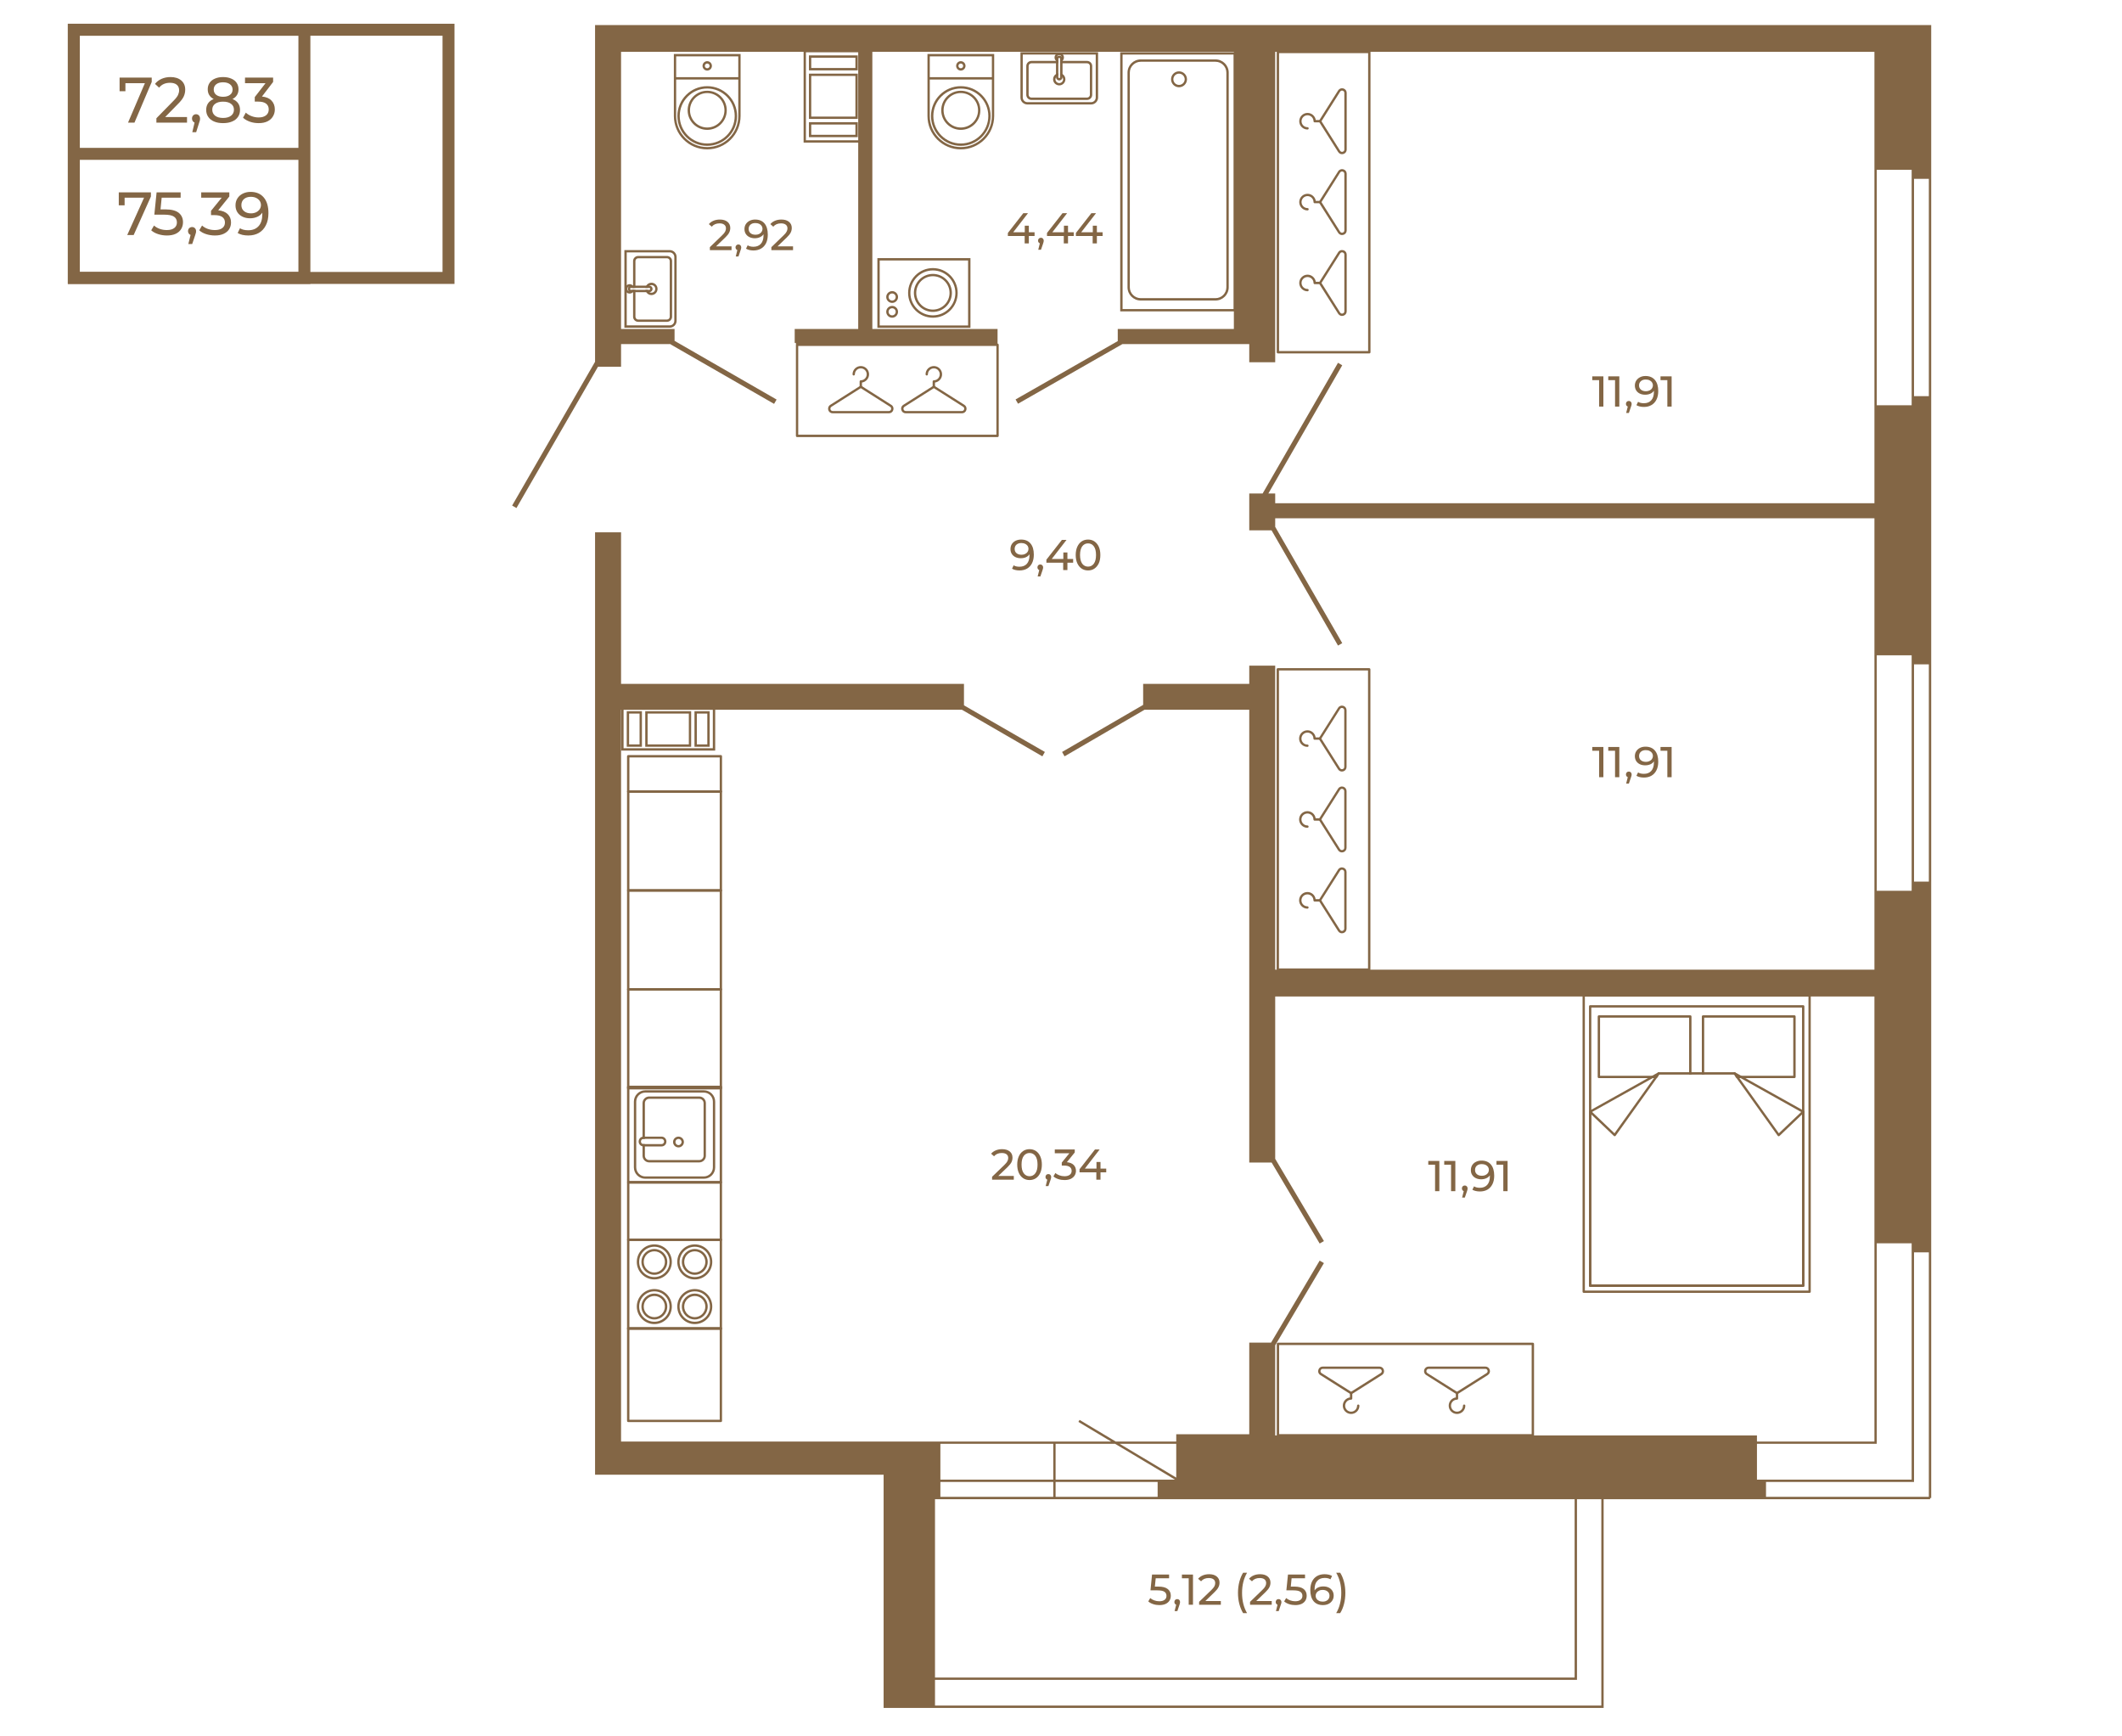 <?xml version="1.0" encoding="UTF-8"?>
<!DOCTYPE svg PUBLIC "-//W3C//DTD SVG 1.1//EN" "http://www.w3.org/Graphics/SVG/1.1/DTD/svg11.dtd">
<!-- Creator: CorelDRAW 2020 (64-Bit) -->
<svg xmlns="http://www.w3.org/2000/svg" xml:space="preserve" width="670px" height="548px" version="1.1" style="shape-rendering:geometricPrecision; text-rendering:geometricPrecision; image-rendering:optimizeQuality; fill-rule:evenodd; clip-rule:evenodd"
viewBox="0 0 421.97 344.83"
 xmlns:xlink="http://www.w3.org/1999/xlink"
 xmlns:xodm="http://www.corel.com/coreldraw/odm/2003">
 <defs>
  <style type="text/css">
   <![CDATA[
    .str0 {stroke:#836645;stroke-width:2.38;stroke-miterlimit:10}
    .fil2 {fill:none}
    .fil0 {fill:none;fill-rule:nonzero}
    .fil1 {fill:#836645;fill-rule:nonzero}
   ]]>
  </style>
 </defs>
 <g id="Слой_x0020_1">
  <polygon class="fil0 str0" points="14.68,55.11 89.19,55.11 89.19,5.76 14.68,5.76 "/>
  <polygon class="fil0 str0" points="14.68,55.11 60.53,55.11 60.53,5.76 14.68,5.76 "/>
  <line class="fil0 str0" x1="60.53" y1="30.44" x2="14.65" y2= "30.44" />
  <polygon class="fil1" points="30.01,38.1 30.01,38.92 26.58,46.58 25.3,46.58 28.65,39.15 24.78,39.15 24.78,40.67 23.62,40.67 23.62,38.1 "/>
  <path id="1" class="fil1" d="M38.21 44.99c0.22,0 0.41,0.08 0.56,0.24 0.15,0.15 0.22,0.35 0.22,0.58 0,0.12 -0.01,0.24 -0.04,0.35 -0.03,0.12 -0.08,0.29 -0.16,0.52l-0.57 1.69 -0.77 0 0.45 -1.81c-0.15,-0.05 -0.27,-0.15 -0.37,-0.28 -0.09,-0.13 -0.14,-0.29 -0.14,-0.47 0,-0.24 0.08,-0.44 0.23,-0.59 0.16,-0.15 0.35,-0.23 0.59,-0.23z"/>
  <path id="2" class="fil1" d="M32.87 41.48c1.21,0 2.1,0.23 2.67,0.68 0.56,0.46 0.85,1.08 0.85,1.87 0,0.5 -0.12,0.95 -0.36,1.35 -0.24,0.4 -0.59,0.72 -1.08,0.95 -0.48,0.23 -1.07,0.34 -1.77,0.34 -0.6,0 -1.17,-0.09 -1.73,-0.27 -0.56,-0.18 -1.02,-0.43 -1.38,-0.76l0.56 -0.95c0.29,0.27 0.66,0.49 1.11,0.66 0.45,0.16 0.93,0.24 1.43,0.24 0.64,0 1.13,-0.13 1.48,-0.4 0.35,-0.27 0.53,-0.64 0.53,-1.11 0,-0.51 -0.2,-0.89 -0.58,-1.15 -0.39,-0.27 -1.05,-0.4 -1.99,-0.4l-1.92 0 0.45 -4.43 4.78 0 0 1.05 -3.77 0 -0.23 2.33 0.95 0z"/>
  <path id="3" class="fil1" d="M43.39 41.66c0.83,0.08 1.46,0.34 1.9,0.77 0.43,0.43 0.65,0.98 0.65,1.65 0,0.49 -0.12,0.92 -0.36,1.32 -0.24,0.39 -0.6,0.7 -1.09,0.93 -0.48,0.23 -1.06,0.34 -1.76,0.34 -0.6,0 -1.18,-0.09 -1.74,-0.27 -0.56,-0.18 -1.01,-0.43 -1.37,-0.76l0.56 -0.95c0.29,0.27 0.66,0.49 1.11,0.66 0.45,0.16 0.93,0.24 1.44,0.24 0.63,0 1.12,-0.13 1.47,-0.39 0.36,-0.27 0.53,-0.64 0.53,-1.11 0,-0.46 -0.17,-0.83 -0.52,-1.09 -0.35,-0.25 -0.87,-0.38 -1.57,-0.38l-0.68 0 0 -0.85 2.13 -2.62 -4.08 0 0 -1.05 5.59 0 0 0.82 -2.21 2.74z"/>
  <path id="4" class="fil1" d="M49.82 38c1.13,0 2.01,0.37 2.63,1.11 0.62,0.73 0.93,1.77 0.93,3.12 0,0.94 -0.17,1.75 -0.51,2.41 -0.33,0.67 -0.8,1.17 -1.4,1.52 -0.6,0.34 -1.3,0.51 -2.1,0.51 -0.41,0 -0.8,-0.04 -1.16,-0.12 -0.37,-0.09 -0.68,-0.21 -0.95,-0.37l0.46 -0.95c0.41,0.27 0.96,0.4 1.64,0.4 0.88,0 1.56,-0.27 2.06,-0.82 0.5,-0.54 0.74,-1.33 0.74,-2.38l0 -0.3c-0.24,0.37 -0.57,0.64 -1,0.83 -0.43,0.19 -0.91,0.29 -1.44,0.29 -0.56,0 -1.06,-0.11 -1.5,-0.32 -0.44,-0.21 -0.78,-0.51 -1.03,-0.9 -0.24,-0.39 -0.36,-0.84 -0.36,-1.35 0,-0.53 0.13,-1 0.39,-1.4 0.26,-0.41 0.62,-0.72 1.07,-0.94 0.45,-0.22 0.96,-0.34 1.53,-0.34zm0.1 4.27c0.38,0 0.72,-0.08 1.02,-0.22 0.3,-0.15 0.53,-0.35 0.7,-0.6 0.16,-0.25 0.25,-0.52 0.25,-0.83 0,-0.3 -0.08,-0.57 -0.24,-0.82 -0.16,-0.24 -0.39,-0.44 -0.69,-0.59 -0.3,-0.15 -0.67,-0.23 -1.1,-0.23 -0.55,0 -1,0.15 -1.35,0.45 -0.34,0.3 -0.51,0.7 -0.51,1.2 0,0.5 0.17,0.9 0.52,1.19 0.35,0.3 0.82,0.45 1.4,0.45z"/>
  <polygon class="fil1" points="30.17,15.27 30.17,16.14 26.74,24.23 25.46,24.23 28.81,16.39 24.94,16.39 24.94,17.99 23.78,17.99 23.78,15.27 "/>
  <path id="1" class="fil1" d="M37.19 23.12l0 1.11 -6.09 0 0 -0.87 3.45 -3.52c0.42,-0.42 0.7,-0.79 0.85,-1.1 0.14,-0.32 0.22,-0.63 0.22,-0.94 0,-0.47 -0.16,-0.84 -0.47,-1.1 -0.31,-0.26 -0.76,-0.39 -1.34,-0.39 -0.93,0 -1.66,0.32 -2.17,0.97l-0.82 -0.75c0.33,-0.43 0.77,-0.76 1.3,-1 0.54,-0.24 1.14,-0.36 1.8,-0.36 0.89,0 1.59,0.23 2.12,0.67 0.52,0.45 0.79,1.06 0.79,1.83 0,0.47 -0.1,0.93 -0.29,1.35 -0.2,0.43 -0.56,0.92 -1.11,1.46l-2.59 2.64 4.35 0z"/>
  <path id="2" class="fil1" d="M38.99 22.56c0.23,0 0.42,0.08 0.57,0.25 0.15,0.16 0.22,0.37 0.22,0.62 0,0.12 -0.01,0.25 -0.04,0.37 -0.03,0.12 -0.08,0.3 -0.17,0.55l-0.56 1.78 -0.77 0 0.45 -1.91c-0.15,-0.06 -0.28,-0.16 -0.37,-0.3 -0.09,-0.14 -0.14,-0.31 -0.14,-0.49 0,-0.26 0.08,-0.47 0.23,-0.63 0.16,-0.16 0.35,-0.24 0.58,-0.24z"/>
  <path id="3" class="fil1" d="M46.23 19.54c0.49,0.19 0.86,0.47 1.12,0.84 0.26,0.37 0.38,0.81 0.38,1.32 0,0.54 -0.13,1 -0.41,1.4 -0.27,0.4 -0.66,0.7 -1.17,0.91 -0.51,0.22 -1.11,0.32 -1.79,0.32 -0.68,0 -1.27,-0.1 -1.78,-0.32 -0.5,-0.21 -0.89,-0.51 -1.16,-0.91 -0.28,-0.4 -0.42,-0.86 -0.42,-1.4 0,-0.51 0.13,-0.95 0.38,-1.32 0.26,-0.37 0.63,-0.65 1.11,-0.84 -0.38,-0.2 -0.68,-0.46 -0.88,-0.79 -0.2,-0.32 -0.3,-0.7 -0.3,-1.15 0,-0.49 0.12,-0.92 0.38,-1.29 0.25,-0.37 0.61,-0.65 1.07,-0.84 0.46,-0.2 0.99,-0.3 1.6,-0.3 0.61,0 1.15,0.1 1.61,0.3 0.47,0.19 0.83,0.47 1.08,0.84 0.25,0.37 0.38,0.8 0.38,1.29 0,0.44 -0.1,0.82 -0.31,1.15 -0.2,0.33 -0.5,0.59 -0.89,0.79zm-1.87 -3.33c-0.58,0 -1.03,0.13 -1.36,0.39 -0.33,0.26 -0.5,0.61 -0.5,1.05 0,0.45 0.17,0.8 0.49,1.05 0.33,0.26 0.79,0.39 1.37,0.39 0.59,0 1.05,-0.13 1.38,-0.39 0.34,-0.25 0.51,-0.6 0.51,-1.05 0,-0.44 -0.18,-0.79 -0.52,-1.05 -0.34,-0.26 -0.8,-0.39 -1.37,-0.39zm0 7.09c0.67,0 1.2,-0.15 1.58,-0.44 0.39,-0.3 0.58,-0.7 0.58,-1.2 0,-0.49 -0.19,-0.89 -0.58,-1.17 -0.38,-0.29 -0.91,-0.43 -1.58,-0.43 -0.67,0 -1.2,0.14 -1.58,0.43 -0.38,0.28 -0.57,0.68 -0.57,1.17 0,0.5 0.19,0.9 0.57,1.2 0.38,0.29 0.91,0.44 1.58,0.44z"/>
  <path id="4" class="fil1" d="M52.09 19.04c0.83,0.08 1.47,0.35 1.9,0.81 0.44,0.46 0.66,1.04 0.66,1.75 0,0.51 -0.12,0.97 -0.37,1.38 -0.24,0.42 -0.6,0.75 -1.08,0.99 -0.48,0.24 -1.07,0.36 -1.76,0.36 -0.61,0 -1.19,-0.09 -1.74,-0.28 -0.56,-0.2 -1.02,-0.46 -1.37,-0.8l0.55 -1.01c0.3,0.29 0.67,0.52 1.12,0.69 0.45,0.18 0.93,0.27 1.44,0.27 0.63,0 1.12,-0.15 1.47,-0.43 0.35,-0.28 0.53,-0.67 0.53,-1.16 0,-0.5 -0.18,-0.88 -0.52,-1.15 -0.35,-0.28 -0.88,-0.41 -1.58,-0.41l-0.68 0 0 -0.9 2.14 -2.76 -4.08 0 0 -1.12 5.59 0 0 0.87 -2.22 2.9z"/>
  <g id="_2063398099232">
   <g>
    <path class="fil1" d="M384.03 4.83l0 292.87 -0.23 0 0 0.24 -64.91 0 0 41.5 -143.18 0 0 -46.37 -57.38 0 0 -2.82 0 -184.56 5.17 0 0 30.13 68.19 0 0 4.27 16.09 9.27 -0.5 0.87 -16.01 -9.27 -67.77 0 0 145.51 97.46 0 -6.52 -3.9 0.24 -0.4 7.19 4.3 12.03 0 0 -1.45 14.52 0 0 -18.22 4.34 0 9.66 -16.3 0.85 0.49 -9.69 16.35 0 17.92 95.8 0 0 1.21 23.36 0 0 -88.49 -119.16 0 0 32.28 9.69 16.35 -0.85 0.49 -9.55 -16.1 -4.45 0 0 -90.04 -20.81 0 -15.92 9.27 -0.49 -0.87 16.12 -9.36 0 -4.18 21.1 0 0 -3.62 5.16 0 0 60.45 119.16 0 0 -89.75 -119.16 0 0 1.7 13.33 23.12 -0.84 0.49 -13.22 -22.92 -4.43 0 0 -7.32 2.66 0 14.99 -25.99 0.84 0.5 -14.69 25.49 1.36 0 0 1.93 119.16 0 0 -89.75 -119.16 0 0 61.72 -5.16 0 0 -3.61 -25.22 0 -20.76 11.86 -0.49 -0.85 20.32 -11.6 0 -2.41 23.09 0 0 -55.11 -71.89 0 0 55.11 24.9 0 0 3 -40.11 0 0 -0.23 -0.23 0 0 -2.77 12.63 0 0 -55.11 -47.16 0 0 55.11 10.64 0 0 2.36 20.29 11.67 -0.5 0.86 -20.58 -11.83 0.03 -0.06 -9.88 0 0 4.51 -4.59 0 -16.21 28.09 -0.86 -0.49 16.49 -28.59 0 -66.95 166.96 0 98.74 0zm-198.1 293.11l0 0 0 35.45 127.19 0 0 -35.45 -127.19 0zm127.66 0l0 0 0 35.92 -127.66 0 0 5.11 132.5 0 0 -41.03 -4.84 0zm-126.59 -3.43l0 0 0 2.96 22.45 0 0 -2.96 -22.45 0zm22.91 0l0 0 0 2.96 20.29 0 0 -2.96 -20.29 0zm141.27 0l0 0 0 2.96 32.38 0 0 -48.61 -2.95 0 0 45.65 -29.43 0zm-164.18 -7.59l0 0 0 7.12 22.45 0 0 -7.12 -22.45 0zm22.91 0l0 0 0 7.12 23.74 0 -11.91 -7.12 -11.83 0zm12.73 0l0 0 11.26 6.72 0 -6.72 -11.26 0zm150.56 -39.86l0 0 0 39.86 -23.82 0 0 7.12 30.76 0 0 -46.98 -6.94 0zm10.36 -71.92l0 0 0 -43.2 -2.95 0 0 43.2 2.95 0zm-10.36 -45l0 0 0 46.82 6.94 0 0 -46.82 -6.94 0zm10.36 -51.52l0 0 0 -43.21 -2.95 0 0 43.21 2.95 0zm-10.36 -45.01l0 0 0 46.82 6.94 0 0 -46.82 -6.94 0z"/>
   </g>
  </g>
  <g id="_2063398099808">
   <polygon class="fil1" points="318.84,74.68 318.84,80.69 317.99,80.69 317.99,75.43 316.63,75.43 316.63,74.68 "/>
   <polygon id="1" class="fil1" points="322.01,74.68 322.01,80.69 321.16,80.69 321.16,75.43 319.81,75.43 319.81,74.68 "/>
   <path id="2" class="fil1" d="M323.9 79.57c0.16,0 0.29,0.05 0.4,0.16 0.11,0.12 0.16,0.25 0.16,0.42 0,0.09 -0.01,0.17 -0.03,0.25 -0.02,0.08 -0.06,0.2 -0.12,0.37l-0.4 1.19 -0.54 0 0.32 -1.28c-0.11,-0.04 -0.2,-0.1 -0.27,-0.2 -0.06,-0.09 -0.09,-0.2 -0.09,-0.33 0,-0.17 0.05,-0.31 0.16,-0.42 0.11,-0.11 0.25,-0.16 0.41,-0.16z"/>
   <path id="3" class="fil1" d="M327.22 74.61c0.81,0 1.43,0.27 1.87,0.79 0.44,0.52 0.66,1.25 0.66,2.21 0,0.67 -0.12,1.24 -0.36,1.71 -0.24,0.47 -0.57,0.83 -1,1.07 -0.42,0.25 -0.92,0.37 -1.49,0.37 -0.29,0 -0.56,-0.03 -0.82,-0.09 -0.26,-0.06 -0.48,-0.15 -0.67,-0.26l0.33 -0.67c0.29,0.19 0.68,0.28 1.16,0.28 0.62,0 1.11,-0.19 1.46,-0.58 0.35,-0.38 0.53,-0.95 0.53,-1.68l0 -0.22c-0.17,0.26 -0.41,0.45 -0.72,0.59 -0.3,0.13 -0.64,0.2 -1.02,0.2 -0.39,0 -0.74,-0.07 -1.06,-0.22 -0.31,-0.15 -0.55,-0.36 -0.73,-0.64 -0.17,-0.28 -0.26,-0.6 -0.26,-0.96 0,-0.38 0.1,-0.71 0.28,-0.99 0.19,-0.29 0.44,-0.51 0.76,-0.67 0.32,-0.16 0.68,-0.24 1.08,-0.24zm0.08 3.03c0.27,0 0.51,-0.06 0.72,-0.16 0.21,-0.1 0.38,-0.24 0.49,-0.42 0.12,-0.18 0.18,-0.37 0.18,-0.59 0,-0.21 -0.06,-0.41 -0.17,-0.58 -0.11,-0.18 -0.27,-0.32 -0.49,-0.42 -0.21,-0.11 -0.47,-0.16 -0.77,-0.16 -0.4,0 -0.72,0.11 -0.96,0.32 -0.24,0.21 -0.37,0.49 -0.37,0.85 0,0.35 0.13,0.63 0.37,0.84 0.25,0.21 0.58,0.32 1,0.32z"/>
   <polygon id="4" class="fil1" points="332.41,74.68 332.41,80.69 331.56,80.69 331.56,75.43 330.2,75.43 330.2,74.68 "/>
  </g>
  <g id="_2063398115984">
   <polygon class="fil1" points="286.22,230.68 286.22,236.69 285.37,236.69 285.37,231.43 284.02,231.43 284.02,230.68 "/>
   <polygon id="1" class="fil1" points="289.4,230.68 289.4,236.69 288.55,236.69 288.55,231.43 287.19,231.43 287.19,230.68 "/>
   <path id="2" class="fil1" d="M291.28 235.56c0.16,0 0.3,0.06 0.4,0.17 0.11,0.11 0.16,0.25 0.16,0.42 0,0.08 -0.01,0.16 -0.03,0.24 -0.02,0.08 -0.06,0.21 -0.11,0.37l-0.41 1.2 -0.54 0 0.32 -1.28c-0.11,-0.04 -0.2,-0.11 -0.26,-0.2 -0.07,-0.1 -0.1,-0.21 -0.1,-0.33 0,-0.18 0.05,-0.32 0.16,-0.43 0.11,-0.1 0.25,-0.16 0.41,-0.16z"/>
   <path id="3" class="fil1" d="M294.61 230.61c0.8,0 1.42,0.26 1.86,0.78 0.44,0.52 0.66,1.26 0.66,2.22 0,0.66 -0.12,1.24 -0.36,1.71 -0.24,0.47 -0.57,0.83 -0.99,1.07 -0.43,0.24 -0.93,0.36 -1.49,0.36 -0.29,0 -0.57,-0.03 -0.83,-0.09 -0.25,-0.06 -0.48,-0.14 -0.67,-0.26l0.33 -0.67c0.29,0.19 0.68,0.29 1.16,0.29 0.62,0 1.11,-0.2 1.46,-0.58 0.35,-0.39 0.53,-0.95 0.53,-1.69l0 -0.21c-0.17,0.25 -0.41,0.45 -0.71,0.58 -0.31,0.14 -0.65,0.21 -1.02,0.21 -0.4,0 -0.75,-0.08 -1.06,-0.23 -0.31,-0.15 -0.56,-0.36 -0.73,-0.64 -0.18,-0.27 -0.26,-0.59 -0.26,-0.95 0,-0.38 0.09,-0.71 0.27,-1 0.19,-0.29 0.44,-0.51 0.76,-0.66 0.32,-0.16 0.68,-0.24 1.09,-0.24zm0.07 3.02c0.27,0 0.51,-0.05 0.72,-0.15 0.22,-0.11 0.38,-0.25 0.5,-0.42 0.11,-0.18 0.17,-0.38 0.17,-0.6 0,-0.21 -0.05,-0.4 -0.16,-0.58 -0.12,-0.17 -0.28,-0.31 -0.49,-0.42 -0.22,-0.1 -0.48,-0.15 -0.78,-0.15 -0.39,0 -0.71,0.1 -0.96,0.31 -0.24,0.21 -0.36,0.5 -0.36,0.85 0,0.36 0.12,0.64 0.37,0.85 0.24,0.21 0.58,0.31 0.99,0.31z"/>
   <polygon id="4" class="fil1" points="299.79,230.68 299.79,236.69 298.94,236.69 298.94,231.43 297.58,231.43 297.58,230.68 "/>
  </g>
  <path class="fil1" d="M201.6 233.66l0 0.75 -4.32 0 0 -0.58 2.45 -2.36c0.3,-0.29 0.5,-0.54 0.6,-0.74 0.1,-0.21 0.16,-0.42 0.16,-0.64 0,-0.31 -0.11,-0.55 -0.33,-0.73 -0.22,-0.17 -0.54,-0.26 -0.95,-0.26 -0.67,0 -1.18,0.22 -1.54,0.65l-0.58 -0.51c0.23,-0.28 0.54,-0.5 0.92,-0.66 0.38,-0.16 0.81,-0.24 1.27,-0.24 0.63,0 1.13,0.15 1.51,0.45 0.37,0.3 0.55,0.7 0.55,1.22 0,0.32 -0.06,0.62 -0.2,0.91 -0.14,0.28 -0.4,0.61 -0.78,0.98l-1.84 1.76 3.08 0z"/>
  <path id="1" class="fil1" d="M204.73 234.48c-0.47,0 -0.89,-0.12 -1.26,-0.36 -0.37,-0.25 -0.66,-0.6 -0.87,-1.06 -0.21,-0.47 -0.32,-1.02 -0.32,-1.65 0,-0.64 0.11,-1.19 0.32,-1.65 0.21,-0.46 0.5,-0.82 0.87,-1.06 0.37,-0.24 0.79,-0.36 1.26,-0.36 0.47,0 0.89,0.12 1.26,0.36 0.37,0.24 0.66,0.6 0.87,1.06 0.21,0.46 0.32,1.01 0.32,1.65 0,0.63 -0.11,1.18 -0.32,1.65 -0.21,0.46 -0.5,0.81 -0.87,1.06 -0.37,0.24 -0.79,0.36 -1.26,0.36zm0 -0.76c0.48,0 0.87,-0.2 1.16,-0.6 0.29,-0.39 0.43,-0.96 0.43,-1.71 0,-0.75 -0.14,-1.32 -0.43,-1.72 -0.29,-0.39 -0.68,-0.59 -1.16,-0.59 -0.48,0 -0.87,0.2 -1.16,0.59 -0.29,0.4 -0.43,0.97 -0.43,1.72 0,0.75 0.14,1.32 0.43,1.71 0.29,0.4 0.68,0.6 1.16,0.6z"/>
  <path id="2" class="fil1" d="M208.48 233.29c0.16,0 0.29,0.05 0.39,0.16 0.11,0.12 0.16,0.25 0.16,0.42 0,0.09 -0.01,0.17 -0.03,0.25 -0.02,0.08 -0.06,0.2 -0.11,0.37l-0.41 1.19 -0.54 0 0.32 -1.28c-0.11,-0.04 -0.19,-0.1 -0.26,-0.2 -0.07,-0.09 -0.1,-0.2 -0.1,-0.33 0,-0.17 0.06,-0.31 0.16,-0.42 0.11,-0.11 0.25,-0.16 0.42,-0.16z"/>
  <path id="3" class="fil1" d="M212.15 230.93c0.59,0.05 1.04,0.24 1.35,0.54 0.3,0.31 0.46,0.7 0.46,1.17 0,0.35 -0.09,0.66 -0.26,0.93 -0.17,0.28 -0.43,0.5 -0.77,0.67 -0.34,0.16 -0.75,0.24 -1.24,0.24 -0.43,0 -0.85,-0.06 -1.24,-0.19 -0.4,-0.13 -0.72,-0.31 -0.97,-0.54l0.39 -0.68c0.21,0.2 0.47,0.35 0.79,0.47 0.32,0.12 0.66,0.18 1.03,0.18 0.44,0 0.79,-0.1 1.04,-0.29 0.25,-0.19 0.37,-0.45 0.37,-0.78 0,-0.33 -0.12,-0.59 -0.37,-0.77 -0.24,-0.18 -0.62,-0.28 -1.11,-0.28l-0.48 0 0 -0.6 1.51 -1.85 -2.9 0 0 -0.75 3.97 0 0 0.59 -1.57 1.94z"/>
  <polygon id="4" class="fil1" points="219.98,232.94 218.84,232.94 218.84,234.41 218.01,234.41 218.01,232.94 214.67,232.94 214.67,232.33 217.74,228.4 218.67,228.4 215.73,232.2 218.04,232.2 218.04,230.89 218.84,230.89 218.84,232.2 219.98,232.2 "/>
  <g id="_2063398116416">
   <polygon class="fil1" points="205.73,46.77 204.59,46.77 204.59,48.24 203.76,48.24 203.76,46.77 200.42,46.77 200.42,46.17 203.49,42.24 204.42,42.24 201.48,46.03 203.78,46.03 203.78,44.72 204.59,44.72 204.59,46.03 205.73,46.03 "/>
   <path id="1" class="fil1" d="M206.99 47.12c0.16,0 0.3,0.05 0.4,0.17 0.11,0.11 0.16,0.25 0.16,0.41 0,0.09 -0.01,0.17 -0.03,0.25 -0.02,0.08 -0.06,0.2 -0.11,0.37l-0.41 1.19 -0.54 0 0.32 -1.28c-0.11,-0.04 -0.2,-0.1 -0.26,-0.2 -0.07,-0.09 -0.1,-0.2 -0.1,-0.33 0,-0.17 0.05,-0.31 0.16,-0.42 0.11,-0.11 0.25,-0.16 0.41,-0.16z"/>
   <polygon id="2" class="fil1" points="213.52,46.77 212.38,46.77 212.38,48.24 211.54,48.24 211.54,46.77 208.2,46.77 208.2,46.17 211.28,42.24 212.2,42.24 209.26,46.03 211.57,46.03 211.57,44.72 212.38,44.72 212.38,46.03 213.52,46.03 "/>
   <polygon id="3" class="fil1" points="219.26,46.77 218.12,46.77 218.12,48.24 217.28,48.24 217.28,46.77 213.95,46.77 213.95,46.17 217.02,42.24 217.95,42.24 215,46.03 217.31,46.03 217.31,44.72 218.12,44.72 218.12,46.03 219.26,46.03 "/>
  </g>
  <path class="fil1" d="M230.32 315.31c0.86,0 1.49,0.16 1.89,0.49 0.41,0.32 0.61,0.76 0.61,1.32 0,0.36 -0.08,0.68 -0.25,0.96 -0.17,0.28 -0.43,0.51 -0.77,0.67 -0.34,0.16 -0.76,0.24 -1.25,0.24 -0.43,0 -0.84,-0.06 -1.23,-0.19 -0.4,-0.13 -0.72,-0.31 -0.98,-0.54l0.39 -0.67c0.21,0.19 0.47,0.35 0.79,0.46 0.32,0.12 0.66,0.18 1.02,0.18 0.45,0 0.8,-0.1 1.05,-0.29 0.25,-0.19 0.37,-0.45 0.37,-0.78 0,-0.36 -0.14,-0.64 -0.41,-0.82 -0.28,-0.19 -0.74,-0.28 -1.41,-0.28l-1.36 0 0.31 -3.14 3.39 0 0 0.74 -2.66 0 -0.17 1.65 0.67 0z"/>
  <path id="1" class="fil1" d="M234.11 317.8c0.16,0 0.29,0.06 0.4,0.17 0.1,0.11 0.15,0.25 0.15,0.41 0,0.09 -0.01,0.17 -0.03,0.25 -0.02,0.08 -0.05,0.21 -0.11,0.37l-0.4 1.19 -0.55 0 0.32 -1.27c-0.11,-0.04 -0.19,-0.11 -0.26,-0.21 -0.07,-0.09 -0.1,-0.2 -0.1,-0.33 0,-0.17 0.06,-0.31 0.16,-0.42 0.11,-0.11 0.25,-0.16 0.42,-0.16z"/>
  <polygon id="2" class="fil1" points="237.23,312.92 237.23,318.92 236.38,318.92 236.38,313.66 235.03,313.66 235.03,312.92 "/>
  <path id="3" class="fil1" d="M242.77 318.18l0 0.74 -4.32 0 0 -0.58 2.45 -2.36c0.29,-0.29 0.49,-0.53 0.6,-0.74 0.1,-0.21 0.15,-0.42 0.15,-0.63 0,-0.32 -0.11,-0.56 -0.33,-0.74 -0.22,-0.17 -0.54,-0.26 -0.95,-0.26 -0.66,0 -1.17,0.22 -1.53,0.65l-0.59 -0.5c0.24,-0.29 0.54,-0.51 0.92,-0.67 0.38,-0.16 0.81,-0.24 1.28,-0.24 0.63,0 1.13,0.15 1.5,0.45 0.37,0.3 0.56,0.71 0.56,1.22 0,0.32 -0.07,0.63 -0.21,0.91 -0.13,0.29 -0.4,0.61 -0.78,0.98l-1.83 1.77 3.08 0z"/>
  <path id="4" class="fil1" d="M247.2 320.59c-0.32,-0.53 -0.57,-1.13 -0.75,-1.82 -0.18,-0.68 -0.27,-1.41 -0.27,-2.2 0,-0.78 0.09,-1.52 0.27,-2.21 0.18,-0.69 0.43,-1.29 0.75,-1.8l0.78 0c-0.34,0.6 -0.59,1.23 -0.75,1.88 -0.16,0.66 -0.24,1.37 -0.24,2.13 0,0.76 0.08,1.47 0.24,2.13 0.16,0.66 0.41,1.29 0.75,1.89l-0.78 0z"/>
  <path id="5" class="fil1" d="M252.89 318.18l0 0.74 -4.31 0 0 -0.58 2.44 -2.36c0.3,-0.29 0.5,-0.53 0.6,-0.74 0.11,-0.21 0.16,-0.42 0.16,-0.63 0,-0.32 -0.11,-0.56 -0.33,-0.74 -0.22,-0.17 -0.54,-0.26 -0.95,-0.26 -0.67,0 -1.18,0.22 -1.54,0.65l-0.58 -0.5c0.23,-0.29 0.54,-0.51 0.92,-0.67 0.38,-0.16 0.81,-0.24 1.28,-0.24 0.63,0 1.13,0.15 1.5,0.45 0.37,0.3 0.56,0.71 0.56,1.22 0,0.32 -0.07,0.63 -0.21,0.91 -0.14,0.29 -0.4,0.61 -0.78,0.98l-1.84 1.77 3.08 0z"/>
  <path id="6" class="fil1" d="M254.26 317.8c0.16,0 0.29,0.06 0.4,0.17 0.1,0.11 0.16,0.25 0.16,0.41 0,0.09 -0.01,0.17 -0.03,0.25 -0.02,0.08 -0.06,0.21 -0.12,0.37l-0.4 1.19 -0.54 0 0.31 -1.27c-0.11,-0.04 -0.19,-0.11 -0.26,-0.21 -0.06,-0.09 -0.1,-0.2 -0.1,-0.33 0,-0.17 0.06,-0.31 0.17,-0.42 0.1,-0.11 0.24,-0.16 0.41,-0.16z"/>
  <path id="7" class="fil1" d="M257.35 315.31c0.86,0 1.49,0.16 1.89,0.49 0.4,0.32 0.6,0.76 0.6,1.32 0,0.36 -0.08,0.68 -0.25,0.96 -0.17,0.28 -0.42,0.51 -0.76,0.67 -0.34,0.16 -0.76,0.24 -1.26,0.24 -0.42,0 -0.83,-0.06 -1.23,-0.19 -0.39,-0.13 -0.72,-0.31 -0.98,-0.54l0.4 -0.67c0.21,0.19 0.47,0.35 0.79,0.46 0.32,0.12 0.66,0.18 1.01,0.18 0.45,0 0.8,-0.1 1.05,-0.29 0.25,-0.19 0.38,-0.45 0.38,-0.78 0,-0.36 -0.14,-0.64 -0.42,-0.82 -0.27,-0.19 -0.74,-0.28 -1.4,-0.28l-1.37 0 0.32 -3.14 3.39 0 0 0.74 -2.67 0 -0.16 1.65 0.67 0z"/>
  <path id="8" class="fil1" d="M263.15 315.28c0.39,0 0.75,0.07 1.06,0.22 0.31,0.15 0.55,0.36 0.73,0.64 0.18,0.28 0.27,0.6 0.27,0.96 0,0.37 -0.09,0.71 -0.28,0.99 -0.19,0.29 -0.44,0.51 -0.76,0.67 -0.33,0.15 -0.69,0.23 -1.09,0.23 -0.81,0 -1.43,-0.26 -1.87,-0.78 -0.43,-0.52 -0.65,-1.26 -0.65,-2.21 0,-0.67 0.12,-1.24 0.35,-1.71 0.24,-0.48 0.57,-0.83 1,-1.08 0.42,-0.24 0.92,-0.36 1.49,-0.36 0.29,0 0.56,0.03 0.82,0.09 0.26,0.06 0.48,0.15 0.67,0.26l-0.33 0.67c-0.28,-0.19 -0.66,-0.28 -1.15,-0.28 -0.62,0 -1.11,0.19 -1.46,0.58 -0.36,0.38 -0.54,0.94 -0.54,1.68 0,0.09 0.01,0.17 0.01,0.22 0.18,-0.26 0.41,-0.46 0.71,-0.59 0.3,-0.14 0.64,-0.2 1.02,-0.2zm-0.1 3.02c0.39,0 0.71,-0.11 0.96,-0.32 0.24,-0.21 0.37,-0.49 0.37,-0.85 0,-0.35 -0.13,-0.64 -0.38,-0.84 -0.25,-0.21 -0.58,-0.32 -1,-0.32 -0.27,0 -0.51,0.05 -0.71,0.16 -0.21,0.1 -0.38,0.24 -0.49,0.42 -0.12,0.17 -0.18,0.37 -0.18,0.59 0,0.21 0.06,0.4 0.17,0.58 0.11,0.17 0.27,0.31 0.49,0.42 0.21,0.11 0.47,0.16 0.77,0.16z"/>
  <path id="9" class="fil1" d="M265.71 320.59c0.35,-0.6 0.6,-1.23 0.76,-1.89 0.17,-0.66 0.25,-1.37 0.25,-2.13 0,-0.76 -0.08,-1.47 -0.25,-2.13 -0.16,-0.65 -0.41,-1.28 -0.76,-1.88l0.79 0c0.33,0.51 0.58,1.11 0.76,1.8 0.18,0.69 0.27,1.42 0.27,2.21 0,0.79 -0.09,1.52 -0.27,2.21 -0.18,0.69 -0.43,1.29 -0.76,1.81l-0.79 0z"/>
  <g id="_2063398120064">
   <polygon class="fil1" points="318.84,148.37 318.84,154.38 317.99,154.38 317.99,149.12 316.63,149.12 316.63,148.37 "/>
   <polygon id="1" class="fil1" points="322.01,148.37 322.01,154.38 321.16,154.38 321.16,149.12 319.81,149.12 319.81,148.37 "/>
   <path id="2" class="fil1" d="M323.9 153.26c0.16,0 0.29,0.05 0.4,0.16 0.11,0.12 0.16,0.26 0.16,0.42 0,0.09 -0.01,0.17 -0.03,0.25 -0.02,0.08 -0.06,0.2 -0.12,0.37l-0.4 1.19 -0.54 0 0.32 -1.28c-0.11,-0.04 -0.2,-0.1 -0.26,-0.2 -0.07,-0.09 -0.1,-0.2 -0.1,-0.33 0,-0.17 0.05,-0.31 0.16,-0.42 0.11,-0.11 0.25,-0.16 0.41,-0.16z"/>
   <path id="3" class="fil1" d="M327.22 148.31c0.81,0 1.43,0.26 1.87,0.78 0.44,0.52 0.66,1.26 0.66,2.21 0,0.67 -0.12,1.24 -0.36,1.71 -0.24,0.48 -0.57,0.83 -1,1.08 -0.42,0.24 -0.92,0.36 -1.48,0.36 -0.3,0 -0.57,-0.03 -0.83,-0.09 -0.26,-0.06 -0.48,-0.15 -0.67,-0.26l0.33 -0.67c0.29,0.19 0.68,0.28 1.16,0.28 0.62,0 1.11,-0.19 1.46,-0.58 0.35,-0.38 0.53,-0.95 0.53,-1.68l0 -0.22c-0.17,0.26 -0.41,0.46 -0.71,0.59 -0.31,0.13 -0.65,0.2 -1.03,0.2 -0.39,0 -0.74,-0.07 -1.06,-0.22 -0.31,-0.15 -0.55,-0.36 -0.73,-0.64 -0.17,-0.28 -0.26,-0.6 -0.26,-0.96 0,-0.38 0.1,-0.71 0.28,-0.99 0.19,-0.29 0.44,-0.51 0.76,-0.67 0.32,-0.16 0.68,-0.23 1.08,-0.23zm0.08 3.02c0.27,0 0.51,-0.05 0.72,-0.16 0.21,-0.1 0.38,-0.24 0.49,-0.42 0.12,-0.18 0.18,-0.37 0.18,-0.59 0,-0.21 -0.06,-0.41 -0.17,-0.58 -0.11,-0.17 -0.27,-0.31 -0.49,-0.42 -0.21,-0.11 -0.47,-0.16 -0.77,-0.16 -0.4,0 -0.72,0.11 -0.96,0.32 -0.24,0.21 -0.36,0.49 -0.36,0.85 0,0.35 0.12,0.63 0.36,0.84 0.25,0.21 0.58,0.32 1,0.32z"/>
   <polygon id="4" class="fil1" points="332.41,148.37 332.41,154.38 331.56,154.38 331.56,149.12 330.2,149.12 330.2,148.37 "/>
  </g>
  <g id="_2063398124480">
   <path class="fil1" d="M203.06 107.13c0.8,0 1.42,0.26 1.86,0.78 0.44,0.52 0.66,1.26 0.66,2.21 0,0.67 -0.12,1.24 -0.36,1.72 -0.23,0.47 -0.57,0.82 -0.99,1.07 -0.43,0.24 -0.93,0.36 -1.49,0.36 -0.29,0 -0.57,-0.03 -0.83,-0.09 -0.25,-0.06 -0.48,-0.14 -0.66,-0.26l0.32 -0.67c0.29,0.19 0.68,0.28 1.16,0.28 0.62,0 1.11,-0.19 1.46,-0.57 0.35,-0.39 0.53,-0.95 0.53,-1.69l0 -0.22c-0.17,0.26 -0.41,0.46 -0.71,0.59 -0.3,0.14 -0.65,0.2 -1.02,0.2 -0.4,0 -0.75,-0.07 -1.06,-0.22 -0.31,-0.15 -0.56,-0.36 -0.73,-0.64 -0.18,-0.28 -0.26,-0.6 -0.26,-0.96 0,-0.37 0.09,-0.71 0.27,-0.99 0.19,-0.29 0.44,-0.51 0.76,-0.67 0.33,-0.15 0.69,-0.23 1.09,-0.23zm0.07 3.02c0.27,0 0.51,-0.05 0.72,-0.16 0.22,-0.1 0.38,-0.24 0.5,-0.42 0.11,-0.17 0.17,-0.37 0.17,-0.59 0,-0.21 -0.05,-0.4 -0.16,-0.58 -0.12,-0.17 -0.28,-0.31 -0.49,-0.42 -0.22,-0.1 -0.48,-0.16 -0.78,-0.16 -0.39,0 -0.71,0.11 -0.96,0.32 -0.24,0.21 -0.36,0.5 -0.36,0.85 0,0.35 0.12,0.64 0.37,0.85 0.24,0.2 0.58,0.31 0.99,0.31z"/>
   <path id="1" class="fil1" d="M206.87 112.08c0.17,0 0.3,0.06 0.4,0.17 0.11,0.11 0.16,0.25 0.16,0.41 0,0.09 -0.01,0.17 -0.03,0.25 -0.02,0.08 -0.06,0.21 -0.11,0.37l-0.41 1.19 -0.54 0 0.32 -1.27c-0.11,-0.04 -0.2,-0.11 -0.26,-0.21 -0.07,-0.09 -0.1,-0.2 -0.1,-0.33 0,-0.17 0.05,-0.31 0.16,-0.42 0.11,-0.11 0.25,-0.16 0.41,-0.16z"/>
   <polygon id="2" class="fil1" points="213.4,111.73 212.26,111.73 212.26,113.2 211.42,113.2 211.42,111.73 208.08,111.73 208.08,111.13 211.16,107.2 212.08,107.2 209.14,110.99 211.45,110.99 211.45,109.69 212.26,109.69 212.26,110.99 213.4,110.99 "/>
   <path id="3" class="fil1" d="M216.37 113.27c-0.48,0 -0.9,-0.12 -1.27,-0.36 -0.37,-0.25 -0.66,-0.6 -0.87,-1.06 -0.21,-0.47 -0.32,-1.01 -0.32,-1.65 0,-0.63 0.11,-1.18 0.32,-1.65 0.21,-0.46 0.5,-0.81 0.87,-1.06 0.37,-0.24 0.79,-0.36 1.27,-0.36 0.47,0 0.89,0.12 1.25,0.36 0.37,0.25 0.66,0.6 0.88,1.06 0.21,0.47 0.31,1.02 0.31,1.65 0,0.64 -0.1,1.18 -0.31,1.65 -0.22,0.46 -0.51,0.81 -0.88,1.06 -0.36,0.24 -0.78,0.36 -1.25,0.36zm0 -0.76c0.48,0 0.86,-0.2 1.15,-0.59 0.29,-0.4 0.43,-0.97 0.43,-1.72 0,-0.75 -0.14,-1.32 -0.43,-1.72 -0.29,-0.39 -0.67,-0.59 -1.15,-0.59 -0.49,0 -0.88,0.2 -1.17,0.59 -0.28,0.4 -0.43,0.97 -0.43,1.72 0,0.75 0.15,1.32 0.43,1.72 0.29,0.39 0.68,0.59 1.17,0.59z"/>
  </g>
  <g id="_2063398130240">
   <path class="fil1" d="M145.47 48.83l0 0.75 -4.31 0 0 -0.59 2.44 -2.36c0.3,-0.28 0.5,-0.53 0.6,-0.74 0.11,-0.21 0.16,-0.42 0.16,-0.63 0,-0.31 -0.11,-0.56 -0.33,-0.73 -0.22,-0.18 -0.54,-0.27 -0.95,-0.27 -0.66,0 -1.18,0.22 -1.54,0.66l-0.58 -0.51c0.24,-0.29 0.54,-0.51 0.92,-0.67 0.38,-0.16 0.81,-0.24 1.28,-0.24 0.63,0 1.13,0.15 1.5,0.45 0.37,0.3 0.56,0.71 0.56,1.22 0,0.32 -0.07,0.63 -0.21,0.91 -0.14,0.29 -0.4,0.62 -0.78,0.98l-1.84 1.77 3.08 0z"/>
   <path id="1" class="fil1" d="M146.84 48.45c0.16,0 0.29,0.06 0.4,0.17 0.1,0.11 0.16,0.25 0.16,0.42 0,0.08 -0.01,0.16 -0.03,0.24 -0.02,0.09 -0.06,0.21 -0.12,0.37l-0.4 1.2 -0.54 0 0.31 -1.28c-0.1,-0.04 -0.19,-0.11 -0.26,-0.2 -0.06,-0.1 -0.1,-0.21 -0.1,-0.33 0,-0.18 0.06,-0.32 0.17,-0.42 0.11,-0.11 0.24,-0.17 0.41,-0.17z"/>
   <path id="2" class="fil1" d="M150.16 43.5c0.81,0 1.43,0.26 1.87,0.78 0.43,0.52 0.65,1.26 0.65,2.22 0,0.67 -0.12,1.24 -0.35,1.71 -0.24,0.47 -0.57,0.83 -1,1.07 -0.42,0.24 -0.92,0.37 -1.49,0.37 -0.29,0 -0.56,-0.03 -0.82,-0.09 -0.26,-0.06 -0.48,-0.15 -0.67,-0.27l0.33 -0.67c0.29,0.19 0.67,0.29 1.15,0.29 0.63,0 1.12,-0.2 1.47,-0.58 0.35,-0.39 0.53,-0.95 0.53,-1.69l0 -0.21c-0.18,0.25 -0.41,0.45 -0.72,0.58 -0.3,0.14 -0.64,0.21 -1.02,0.21 -0.39,0 -0.75,-0.08 -1.06,-0.23 -0.31,-0.15 -0.55,-0.36 -0.73,-0.64 -0.17,-0.27 -0.26,-0.59 -0.26,-0.95 0,-0.38 0.09,-0.71 0.28,-1 0.19,-0.28 0.44,-0.51 0.76,-0.66 0.32,-0.16 0.68,-0.24 1.08,-0.24zm0.08 3.02c0.27,0 0.51,-0.05 0.72,-0.15 0.21,-0.11 0.37,-0.25 0.49,-0.42 0.12,-0.18 0.18,-0.38 0.18,-0.6 0,-0.21 -0.06,-0.4 -0.17,-0.58 -0.11,-0.17 -0.27,-0.31 -0.49,-0.42 -0.21,-0.1 -0.47,-0.15 -0.78,-0.15 -0.39,0 -0.71,0.1 -0.95,0.31 -0.25,0.22 -0.37,0.5 -0.37,0.85 0,0.36 0.13,0.64 0.37,0.85 0.25,0.21 0.58,0.31 1,0.31z"/>
   <path id="3" class="fil1" d="M157.7 48.83l0 0.75 -4.31 0 0 -0.59 2.44 -2.36c0.3,-0.28 0.5,-0.53 0.6,-0.74 0.11,-0.21 0.16,-0.42 0.16,-0.63 0,-0.31 -0.11,-0.56 -0.33,-0.73 -0.22,-0.18 -0.54,-0.27 -0.95,-0.27 -0.66,0 -1.18,0.22 -1.54,0.66l-0.58 -0.51c0.23,-0.29 0.54,-0.51 0.92,-0.67 0.38,-0.16 0.81,-0.24 1.28,-0.24 0.63,0 1.13,0.15 1.5,0.45 0.37,0.3 0.56,0.71 0.56,1.22 0,0.32 -0.07,0.63 -0.21,0.91 -0.14,0.29 -0.4,0.62 -0.78,0.98l-1.84 1.77 3.08 0z"/>
  </g>
  <rect class="fil2" width="421.97" height="344.83"/>
  <g id="_2063398132352">
   <g>
    <g>
     <g>
      <g>
       <g>
        <g>
         <g>
          <path class="fil1" d="M134.55 50.95l0 12.68c0,0.76 -0.62,1.38 -1.38,1.38l-9.01 0 0 -15.44 9.01 0c0.76,0 1.38,0.62 1.38,1.38zm-9.92 -0.92l0 0 0 14.51 8.54 0c0.51,0 0.92,-0.4 0.92,-0.91l0 -12.68c0,-0.51 -0.41,-0.92 -0.92,-0.92l-8.54 0z"/>
         </g>
        </g>
       </g>
      </g>
     </g>
    </g>
    <g>
     <g>
      <g>
       <g>
        <g>
         <g>
          <path class="fil1" d="M133.65 51.75l0 11.08c0,0.56 -0.46,1.01 -1.02,1.01l-5.72 0c-0.56,0 -1.02,-0.45 -1.02,-1.01l0 -5.35 0.47 0 0 5.35c0,0.3 0.25,0.55 0.55,0.55l5.72 0c0.31,0 0.55,-0.25 0.55,-0.55l0 -11.08c0,-0.3 -0.24,-0.55 -0.55,-0.55l-5.72 0c-0.3,0 -0.55,0.25 -0.55,0.55l0 5.35 -0.47 0 0 -5.35c0,-0.56 0.46,-1.01 1.02,-1.01l5.72 0c0.56,0 1.02,0.45 1.02,1.01z"/>
         </g>
        </g>
       </g>
      </g>
     </g>
    </g>
    <g>
     <g>
      <g>
       <g>
        <g>
         <g>
          <path class="fil1" d="M130.76 57.29c0,0.68 -0.55,1.23 -1.22,1.23 -0.44,0 -0.82,-0.23 -1.03,-0.58 -0.1,-0.14 -0.15,-0.29 -0.18,-0.46l0.48 0c0.05,0.2 0.18,0.36 0.35,0.46 0.11,0.07 0.24,0.11 0.38,0.11 0.42,0 0.76,-0.34 0.76,-0.76 0,-0.42 -0.34,-0.76 -0.76,-0.76 -0.14,0 -0.27,0.04 -0.38,0.11 -0.17,0.1 -0.3,0.26 -0.35,0.46l-0.48 0c0.03,-0.17 0.08,-0.32 0.18,-0.46 0.21,-0.35 0.59,-0.58 1.03,-0.58 0.67,0 1.22,0.55 1.22,1.23z"/>
         </g>
        </g>
       </g>
      </g>
     </g>
    </g>
    <g>
     <g>
      <g>
       <g>
        <g>
         <g>
          <path class="fil1" d="M125.87 56.64c0.01,0 0.02,0.01 0.02,0.02 0.12,0.13 0.2,0.28 0.23,0.44l-0.48 0c-0.07,-0.16 -0.24,-0.28 -0.44,-0.28 -0.07,0 -0.14,0.01 -0.21,0.05 -0.15,0.08 -0.26,0.23 -0.26,0.42 0,0.19 0.11,0.34 0.26,0.42 0.07,0.04 0.14,0.05 0.21,0.05 0.2,0 0.36,-0.11 0.43,-0.28l0.49 0c-0.03,0.16 -0.11,0.32 -0.23,0.44 0,0.01 -0.01,0.02 -0.02,0.02 -0.17,0.18 -0.41,0.28 -0.67,0.28 -0.21,0 -0.41,-0.07 -0.57,-0.2 -0.22,-0.17 -0.36,-0.43 -0.36,-0.73 0,-0.3 0.14,-0.56 0.36,-0.73 0.16,-0.13 0.36,-0.21 0.57,-0.21 0.26,0 0.5,0.11 0.67,0.29z"/>
         </g>
        </g>
       </g>
      </g>
     </g>
    </g>
    <g>
     <g>
      <g>
       <g>
        <g>
         <g>
          <path class="fil1" d="M129.16 56.64c0.34,0.02 0.61,0.3 0.61,0.65 0,0.35 -0.27,0.63 -0.61,0.65 -0.01,0 -0.03,0 -0.04,0l-3.63 0c-0.2,0 -0.38,-0.09 -0.5,-0.23 -0.09,-0.12 -0.15,-0.26 -0.15,-0.42 0,-0.16 0.05,-0.3 0.15,-0.42 0.12,-0.14 0.29,-0.23 0.5,-0.23l3.63 0c0.01,0 0.03,0 0.04,0zm-3.67 0.46l0 0c-0.1,0 -0.19,0.08 -0.19,0.19 0,0.1 0.09,0.19 0.19,0.19l3.63 0c0.1,0 0.18,-0.09 0.18,-0.19 0,-0.11 -0.08,-0.19 -0.18,-0.19l-3.63 0z"/>
         </g>
        </g>
       </g>
      </g>
     </g>
    </g>
   </g>
   <g>
    <g>
     <g>
      <g>
       <g>
        <g>
         <path class="fil1" d="M124.69 234.97l0 11.38c0,0.13 0.11,0.24 0.24,0.24l18.42 0c0.13,0 0.23,-0.11 0.23,-0.24l0 -11.38c0,-0.12 -0.1,-0.23 -0.23,-0.23l-18.42 0c-0.13,0 -0.24,0.11 -0.24,0.23zm0.47 11.15l0 0 0 -10.91 17.96 0 0 10.91 -17.96 0z"/>
        </g>
       </g>
      </g>
     </g>
    </g>
   </g>
   <g>
    <g>
     <g>
      <g>
       <g>
        <g>
         <path class="fil1" d="M124.69 196.56l0 19.67c0,0.13 0.11,0.23 0.24,0.23l18.42 0c0.13,0 0.23,-0.1 0.23,-0.23l0 -19.67c0,-0.13 -0.1,-0.23 -0.23,-0.23l-18.42 0c-0.13,0 -0.24,0.1 -0.24,0.23zm0.47 19.43l0 0 0 -19.2 17.96 0 0 19.2 -17.96 0z"/>
        </g>
       </g>
      </g>
     </g>
    </g>
   </g>
   <g>
    <g>
     <g>
      <g>
       <g>
        <g>
         <path class="fil1" d="M124.69 157.23l0 19.67c0,0.12 0.11,0.23 0.24,0.23l18.42 0c0.13,0 0.23,-0.11 0.23,-0.23l0 -19.67c0,-0.13 -0.1,-0.23 -0.23,-0.23l-18.42 0c-0.13,0 -0.24,0.1 -0.24,0.23zm0.47 19.43l0 0 0 -19.2 17.96 0 0 19.2 -17.96 0z"/>
        </g>
       </g>
      </g>
     </g>
    </g>
   </g>
   <g>
    <g>
     <g>
      <g>
       <g>
        <g>
         <g>
          <g>
           <path class="fil1" d="M232.87 15.61c0,0.88 0.71,1.59 1.58,1.59 0.88,0 1.59,-0.71 1.59,-1.59 0,-0.87 -0.71,-1.58 -1.59,-1.58 -0.87,0 -1.58,0.71 -1.58,1.58zm2.71 0l0 0c0,0.62 -0.51,1.12 -1.13,1.12 -0.61,0 -1.12,-0.5 -1.12,-1.12 0,-0.62 0.51,-1.12 1.12,-1.12 0.62,0 1.13,0.5 1.13,1.12z"/>
          </g>
         </g>
        </g>
       </g>
      </g>
     </g>
     <g>
      <g>
       <g>
        <g>
         <g>
          <g>
           <path class="fil1" d="M224.21 14.29l0 42.68c0,1.45 1.18,2.63 2.63,2.63l14.87 0c1.45,0 2.63,-1.18 2.63,-2.63l0 -42.68c0,-1.45 -1.18,-2.63 -2.63,-2.63l-14.87 0c-1.45,0 -2.63,1.18 -2.63,2.63zm19.66 42.68l0 0c0,1.19 -0.97,2.16 -2.16,2.16l-14.87 0c-1.19,0 -2.17,-0.97 -2.17,-2.16l0 -42.68c0,-1.19 0.98,-2.16 2.17,-2.16l14.87 0c1.19,0 2.16,0.97 2.16,2.16l0 42.68z"/>
          </g>
         </g>
        </g>
       </g>
      </g>
     </g>
     <g>
      <g>
       <g>
        <g>
         <g>
          <g>
           <path class="fil1" d="M222.76 10.24l0 51.52 23.02 0 0 -51.52 -23.02 0zm0.47 51.06l0 0 0 -50.6 22.09 0 0 50.6 -22.09 0z"/>
          </g>
         </g>
        </g>
       </g>
      </g>
     </g>
    </g>
    <g>
     <g>
      <g>
       <g>
        <g>
         <g>
          <g>
           <path class="fil1" d="M134 10.58l0 12.33c0,3.67 2.97,6.64 6.63,6.64 3.66,0 6.64,-2.97 6.64,-6.64l0 -12.33 -13.27 0zm12.81 12.33l0 0c0,3.41 -2.77,6.18 -6.18,6.18 -3.4,0 -6.17,-2.77 -6.17,-6.18l0 -11.86 12.35 0 0 11.86z"/>
          </g>
         </g>
        </g>
       </g>
      </g>
     </g>
     <g>
      <g>
       <g>
        <g>
         <g>
          <g>
           <path class="fil1" d="M139.7 12.95c0,0.51 0.42,0.93 0.93,0.93 0.52,0 0.94,-0.42 0.94,-0.93 0,-0.52 -0.42,-0.94 -0.94,-0.94 -0.51,0 -0.93,0.42 -0.93,0.94zm1.41 0l0 0c0,0.26 -0.22,0.47 -0.48,0.47 -0.26,0 -0.47,-0.21 -0.47,-0.47 0,-0.26 0.21,-0.47 0.47,-0.47 0.26,0 0.48,0.21 0.48,0.47z"/>
          </g>
         </g>
        </g>
       </g>
      </g>
     </g>
     <g>
      <g>
       <g>
        <g>
         <g>
          <g>
           <polygon class="fil1" points="134.23,15.19 134.23,15.66 147.04,15.66 147.04,15.19 "/>
          </g>
         </g>
        </g>
       </g>
      </g>
     </g>
     <g>
      <g>
       <g>
        <g>
         <g>
          <g>
           <path class="fil1" d="M134.7 22.91c0,3.28 2.66,5.94 5.93,5.94 3.27,0 5.94,-2.66 5.94,-5.94 0,-3.27 -2.67,-5.93 -5.94,-5.93 -3.27,0 -5.93,2.66 -5.93,5.93zm11.4 0l0 0c0,3.02 -2.45,5.47 -5.47,5.47 -3.01,0 -5.46,-2.45 -5.46,-5.47 0,-3.01 2.45,-5.46 5.46,-5.46 3.02,0 5.47,2.45 5.47,5.46z"/>
          </g>
         </g>
        </g>
       </g>
      </g>
     </g>
     <g>
      <g>
       <g>
        <g>
         <g>
          <g>
           <path class="fil1" d="M136.74 21.78c0,2.14 1.75,3.89 3.89,3.89 2.15,0 3.89,-1.75 3.89,-3.89 0,-2.15 -1.74,-3.89 -3.89,-3.89 -2.14,0 -3.89,1.74 -3.89,3.89zm7.32 0l0 0c0,1.89 -1.54,3.42 -3.43,3.42 -1.88,0 -3.42,-1.53 -3.42,-3.42 0,-1.89 1.54,-3.43 3.42,-3.43 1.89,0 3.43,1.54 3.43,3.43z"/>
          </g>
         </g>
        </g>
       </g>
      </g>
     </g>
    </g>
    <g>
     <g>
      <g>
       <g>
        <g>
         <g>
          <g>
           <path class="fil1" d="M184.43 10.58l0 12.33c0,3.67 2.97,6.64 6.63,6.64 3.66,0 6.64,-2.97 6.64,-6.64l0 -12.33 -13.27 0zm12.81 12.33l0 0c0,3.41 -2.77,6.18 -6.18,6.18 -3.4,0 -6.17,-2.77 -6.17,-6.18l0 -11.86 12.35 0 0 11.86z"/>
          </g>
         </g>
        </g>
       </g>
      </g>
     </g>
     <g>
      <g>
       <g>
        <g>
         <g>
          <g>
           <path class="fil1" d="M190.13 12.95c0,0.51 0.42,0.93 0.93,0.93 0.52,0 0.94,-0.42 0.94,-0.93 0,-0.52 -0.42,-0.94 -0.94,-0.94 -0.51,0 -0.93,0.42 -0.93,0.94zm1.4 0l0 0c0,0.26 -0.21,0.47 -0.47,0.47 -0.26,0 -0.47,-0.21 -0.47,-0.47 0,-0.26 0.21,-0.47 0.47,-0.47 0.26,0 0.47,0.21 0.47,0.47z"/>
          </g>
         </g>
        </g>
       </g>
      </g>
     </g>
     <g>
      <g>
       <g>
        <g>
         <g>
          <g>
           <polygon class="fil1" points="184.66,15.19 184.66,15.66 197.47,15.66 197.47,15.19 "/>
          </g>
         </g>
        </g>
       </g>
      </g>
     </g>
     <g>
      <g>
       <g>
        <g>
         <g>
          <g>
           <path class="fil1" d="M185.13 22.91c0,3.28 2.66,5.94 5.93,5.94 3.27,0 5.93,-2.66 5.93,-5.94 0,-3.27 -2.66,-5.93 -5.93,-5.93 -3.27,0 -5.93,2.66 -5.93,5.93zm11.4 0l0 0c0,3.02 -2.45,5.47 -5.47,5.47 -3.01,0 -5.46,-2.45 -5.46,-5.47 0,-3.01 2.45,-5.46 5.46,-5.46 3.02,0 5.47,2.45 5.47,5.46z"/>
          </g>
         </g>
        </g>
       </g>
      </g>
     </g>
     <g>
      <g>
       <g>
        <g>
         <g>
          <g>
           <path class="fil1" d="M187.17 21.78c0,2.14 1.75,3.89 3.89,3.89 2.15,0 3.89,-1.75 3.89,-3.89 0,-2.15 -1.74,-3.89 -3.89,-3.89 -2.14,0 -3.89,1.74 -3.89,3.89zm7.32 0l0 0c0,1.89 -1.54,3.42 -3.43,3.42 -1.88,0 -3.42,-1.53 -3.42,-3.42 0,-1.89 1.54,-3.43 3.42,-3.43 1.89,0 3.43,1.54 3.43,3.43z"/>
          </g>
         </g>
        </g>
       </g>
      </g>
     </g>
    </g>
    <g>
     <g>
      <g>
       <g>
        <g>
         <g>
          <g>
           <path class="fil1" d="M218.36 19.24c0,0.76 -0.62,1.38 -1.38,1.38l-12.68 0c-0.76,0 -1.38,-0.62 -1.38,-1.38l0 -9.01 15.44 0 0 9.01zm-14.98 -8.54l0 0 0 8.54c0,0.5 0.41,0.92 0.92,0.92l12.68 0c0.5,0 0.91,-0.42 0.91,-0.92l0 -8.54 -14.51 0z"/>
          </g>
         </g>
        </g>
       </g>
      </g>
     </g>
     <g>
      <g>
       <g>
        <g>
         <g>
          <g>
           <path class="fil1" d="M217.19 12.98l0 5.72c0,0.56 -0.45,1.02 -1.02,1.02l-11.07 0c-0.56,0 -1.02,-0.46 -1.02,-1.02l0 -5.72c0,-0.56 0.46,-1.02 1.02,-1.02l5.35 0 0 0.47 -5.35 0c-0.3,0 -0.55,0.25 -0.55,0.55l0 5.72c0,0.3 0.25,0.55 0.55,0.55l11.07 0c0.31,0 0.56,-0.25 0.56,-0.55l0 -5.72c0,-0.3 -0.25,-0.55 -0.56,-0.55l-5.35 0 0 -0.47 5.35 0c0.57,0 1.02,0.46 1.02,1.02z"/>
          </g>
         </g>
        </g>
       </g>
      </g>
     </g>
     <g>
      <g>
       <g>
        <g>
         <g>
          <g>
           <path class="fil1" d="M209.99 15.22c-0.07,0.11 -0.11,0.25 -0.11,0.39 0,0.42 0.34,0.76 0.76,0.76 0.42,0 0.76,-0.34 0.76,-0.76 0,-0.14 -0.04,-0.28 -0.11,-0.39 -0.1,-0.17 -0.27,-0.29 -0.47,-0.34l0 -0.48c0.17,0.02 0.33,0.08 0.47,0.17 0.34,0.22 0.57,0.6 0.57,1.04 0,0.67 -0.55,1.22 -1.22,1.22 -0.68,0 -1.23,-0.55 -1.23,-1.22 0,-0.44 0.23,-0.82 0.58,-1.04 0.13,-0.09 0.29,-0.15 0.46,-0.17l0 0.48c-0.2,0.05 -0.36,0.17 -0.46,0.34z"/>
          </g>
         </g>
        </g>
       </g>
      </g>
     </g>
     <g>
      <g>
       <g>
        <g>
         <g>
          <g>
           <path class="fil1" d="M211.37 10.7c0.13,0.16 0.2,0.36 0.2,0.57 0,0.27 -0.1,0.5 -0.28,0.68 -0.01,0 -0.02,0.01 -0.02,0.01 -0.13,0.12 -0.28,0.2 -0.45,0.23l0 -0.48c0.17,-0.07 0.29,-0.24 0.29,-0.44 0,-0.07 -0.02,-0.14 -0.05,-0.21 -0.08,-0.15 -0.24,-0.26 -0.42,-0.26 -0.19,0 -0.34,0.11 -0.42,0.26 -0.04,0.07 -0.05,0.14 -0.05,0.21 0,0.2 0.11,0.36 0.28,0.43l0 0.49c-0.16,-0.03 -0.32,-0.11 -0.44,-0.23 -0.01,0 -0.02,-0.01 -0.02,-0.01 -0.18,-0.18 -0.29,-0.41 -0.29,-0.68 0,-0.21 0.08,-0.41 0.21,-0.57 0.17,-0.22 0.43,-0.36 0.73,-0.36 0.3,0 0.56,0.14 0.73,0.36z"/>
          </g>
         </g>
        </g>
       </g>
      </g>
     </g>
     <g>
      <g>
       <g>
        <g>
         <g>
          <g>
           <path class="fil1" d="M211.06 11.06c0.14,0.12 0.23,0.3 0.23,0.5l0 3.66c-0.02,0.34 -0.3,0.62 -0.65,0.62 -0.35,0 -0.63,-0.28 -0.65,-0.62l0 -3.66c0,-0.2 0.09,-0.38 0.23,-0.5 0.11,-0.09 0.26,-0.15 0.42,-0.15 0.16,0 0.3,0.06 0.42,0.15zm-0.61 4.13l0 0c0,0.1 0.08,0.18 0.19,0.18 0.1,0 0.18,-0.08 0.18,-0.18l0 -3.63c0,-0.1 -0.08,-0.19 -0.18,-0.19 -0.11,0 -0.19,0.09 -0.19,0.19l0 3.63z"/>
          </g>
         </g>
        </g>
       </g>
      </g>
     </g>
    </g>
    <g>
     <g>
      <g>
       <g>
        <g>
         <g>
          <g>
           <path class="fil1" d="M174.47 51.17l0 13.86 18.51 0 0 -13.86 -18.51 0zm0.46 13.39l0 0 0 -12.92 17.58 0 0 12.92 -17.58 0z"/>
          </g>
         </g>
        </g>
       </g>
      </g>
     </g>
     <g>
      <g>
       <g>
        <g>
         <g>
          <g>
           <g>
            <path class="fil1" d="M181.73 58.09c0,2.08 1.7,3.78 3.78,3.78 2.08,0 3.78,-1.7 3.78,-3.78 0,-2.09 -1.7,-3.78 -3.78,-3.78 -2.08,0 -3.78,1.69 -3.78,3.78zm7.09 0l0 0c0,1.82 -1.48,3.31 -3.31,3.31 -1.83,0 -3.31,-1.49 -3.31,-3.31 0,-1.83 1.48,-3.32 3.31,-3.32 1.83,0 3.31,1.49 3.31,3.32z"/>
           </g>
          </g>
         </g>
        </g>
       </g>
      </g>
      <g>
       <g>
        <g>
         <g>
          <g>
           <g>
            <path class="fil1" d="M180.58 58.09c0,2.71 2.21,4.93 4.93,4.93 2.72,0 4.93,-2.22 4.93,-4.93 0,-2.72 -2.21,-4.94 -4.93,-4.94 -2.72,0 -4.93,2.22 -4.93,4.94zm9.4 0l0 0c0,2.46 -2.01,4.46 -4.47,4.46 -2.46,0 -4.47,-2 -4.47,-4.46 0,-2.47 2.01,-4.47 4.47,-4.47 2.46,0 4.47,2 4.47,4.47z"/>
           </g>
          </g>
         </g>
        </g>
       </g>
      </g>
     </g>
     <g>
      <g>
       <g>
        <g>
         <g>
          <g>
           <g>
            <path class="fil1" d="M176.23 61.84c0,0.65 0.53,1.18 1.18,1.18 0.64,0 1.17,-0.53 1.17,-1.18 0,-0.64 -0.53,-1.17 -1.17,-1.17 -0.65,0 -1.18,0.53 -1.18,1.17zm1.88 0l0 0c0,0.39 -0.31,0.71 -0.7,0.71 -0.39,0 -0.71,-0.32 -0.71,-0.71 0,-0.39 0.32,-0.7 0.71,-0.7 0.39,0 0.7,0.31 0.7,0.7z"/>
           </g>
          </g>
         </g>
        </g>
       </g>
      </g>
      <g>
       <g>
        <g>
         <g>
          <g>
           <g>
            <path class="fil1" d="M176.23 58.9c0,0.65 0.53,1.18 1.18,1.18 0.64,0 1.17,-0.53 1.17,-1.18 0,-0.64 -0.53,-1.17 -1.17,-1.17 -0.65,0 -1.18,0.53 -1.18,1.17zm1.88 0l0 0c0,0.39 -0.31,0.71 -0.7,0.71 -0.39,0 -0.71,-0.32 -0.71,-0.71 0,-0.39 0.32,-0.7 0.71,-0.7 0.39,0 0.7,0.31 0.7,0.7z"/>
           </g>
          </g>
         </g>
        </g>
       </g>
      </g>
     </g>
    </g>
    <g>
     <g>
      <g>
       <g>
        <g>
         <g>
          <g>
           <path class="fil1" d="M124.69 246.35l0 17.69c0,0.13 0.11,0.23 0.24,0.23l18.42 0c0.13,0 0.23,-0.1 0.23,-0.23l0 -17.69c0,-0.13 -0.1,-0.24 -0.23,-0.24l-18.42 0c-0.13,0 -0.24,0.11 -0.24,0.24zm0.47 17.46l0 0 0 -17.23 17.96 0 0 17.23 -17.96 0z"/>
          </g>
         </g>
        </g>
       </g>
      </g>
     </g>
     <g>
      <g>
       <g>
        <g>
         <g>
          <g>
           <g>
            <g>
             <path class="fil1" d="M127.55 250.75c0,1.42 1.15,2.57 2.57,2.57 1.41,0 2.57,-1.15 2.57,-2.57 0,-1.41 -1.16,-2.56 -2.57,-2.56 -1.42,0 -2.57,1.15 -2.57,2.56zm4.67 0l0 0c0,1.16 -0.94,2.11 -2.1,2.11 -1.16,0 -2.11,-0.95 -2.11,-2.11 0,-1.16 0.95,-2.1 2.11,-2.1 1.16,0 2.1,0.94 2.1,2.1z"/>
            </g>
           </g>
          </g>
         </g>
        </g>
       </g>
       <g>
        <g>
         <g>
          <g>
           <g>
            <g>
             <path class="fil1" d="M126.63 250.75c0,1.93 1.57,3.49 3.49,3.49 1.92,0 3.48,-1.56 3.48,-3.49 0,-1.92 -1.56,-3.48 -3.48,-3.48 -1.92,0 -3.49,1.56 -3.49,3.48zm6.51 0l0 0c0,1.67 -1.36,3.02 -3.02,3.02 -1.67,0 -3.02,-1.35 -3.02,-3.02 0,-1.66 1.35,-3.01 3.02,-3.01 1.66,0 3.02,1.35 3.02,3.01z"/>
            </g>
           </g>
          </g>
         </g>
        </g>
       </g>
      </g>
      <g>
       <g>
        <g>
         <g>
          <g>
           <g>
            <g>
             <path class="fil1" d="M135.59 250.75c0,1.42 1.15,2.57 2.57,2.57 1.42,0 2.57,-1.15 2.57,-2.57 0,-1.41 -1.15,-2.56 -2.57,-2.56 -1.42,0 -2.57,1.15 -2.57,2.56zm4.67 0l0 0c0,1.16 -0.94,2.11 -2.1,2.11 -1.16,0 -2.1,-0.95 -2.1,-2.11 0,-1.16 0.94,-2.1 2.1,-2.1 1.16,0 2.1,0.94 2.1,2.1z"/>
            </g>
           </g>
          </g>
         </g>
        </g>
       </g>
       <g>
        <g>
         <g>
          <g>
           <g>
            <g>
             <path class="fil1" d="M134.68 250.75c0,1.93 1.56,3.49 3.48,3.49 1.92,0 3.48,-1.56 3.48,-3.49 0,-1.92 -1.56,-3.48 -3.48,-3.48 -1.92,0 -3.48,1.56 -3.48,3.48zm6.5 0l0 0c0,1.67 -1.35,3.02 -3.02,3.02 -1.66,0 -3.02,-1.35 -3.02,-3.02 0,-1.66 1.36,-3.01 3.02,-3.01 1.67,0 3.02,1.35 3.02,3.01z"/>
            </g>
           </g>
          </g>
         </g>
        </g>
       </g>
      </g>
      <g>
       <g>
        <g>
         <g>
          <g>
           <g>
            <g>
             <path class="fil1" d="M127.55 259.63c0,1.42 1.15,2.57 2.57,2.57 1.41,0 2.57,-1.15 2.57,-2.57 0,-1.41 -1.16,-2.57 -2.57,-2.57 -1.42,0 -2.57,1.16 -2.57,2.57zm4.67 0l0 0c0,1.16 -0.94,2.11 -2.1,2.11 -1.16,0 -2.11,-0.95 -2.11,-2.11 0,-1.16 0.95,-2.1 2.11,-2.1 1.16,0 2.1,0.94 2.1,2.1z"/>
            </g>
           </g>
          </g>
         </g>
        </g>
       </g>
       <g>
        <g>
         <g>
          <g>
           <g>
            <g>
             <path class="fil1" d="M126.63 259.63c0,1.92 1.57,3.49 3.49,3.49 1.92,0 3.48,-1.57 3.48,-3.49 0,-1.92 -1.56,-3.48 -3.48,-3.48 -1.92,0 -3.49,1.56 -3.49,3.48zm6.51 0l0 0c0,1.67 -1.36,3.02 -3.02,3.02 -1.67,0 -3.02,-1.35 -3.02,-3.02 0,-1.66 1.35,-3.02 3.02,-3.02 1.66,0 3.02,1.36 3.02,3.02z"/>
            </g>
           </g>
          </g>
         </g>
        </g>
       </g>
      </g>
      <g>
       <g>
        <g>
         <g>
          <g>
           <g>
            <g>
             <path class="fil1" d="M135.59 259.63c0,1.42 1.15,2.57 2.57,2.57 1.42,0 2.57,-1.15 2.57,-2.57 0,-1.41 -1.15,-2.57 -2.57,-2.57 -1.42,0 -2.57,1.16 -2.57,2.57zm4.67 0l0 0c0,1.16 -0.94,2.11 -2.1,2.11 -1.16,0 -2.1,-0.95 -2.1,-2.11 0,-1.16 0.94,-2.1 2.1,-2.1 1.16,0 2.1,0.94 2.1,2.1z"/>
            </g>
           </g>
          </g>
         </g>
        </g>
       </g>
       <g>
        <g>
         <g>
          <g>
           <g>
            <g>
             <path class="fil1" d="M134.68 259.63c0,1.92 1.56,3.49 3.48,3.49 1.92,0 3.48,-1.57 3.48,-3.49 0,-1.92 -1.56,-3.48 -3.48,-3.48 -1.92,0 -3.48,1.56 -3.48,3.48zm6.5 0l0 0c0,1.67 -1.35,3.02 -3.02,3.02 -1.66,0 -3.02,-1.35 -3.02,-3.02 0,-1.66 1.36,-3.02 3.02,-3.02 1.67,0 3.02,1.36 3.02,3.02z"/>
            </g>
           </g>
          </g>
         </g>
        </g>
       </g>
      </g>
     </g>
    </g>
    <g>
     <g>
      <g>
       <g>
        <g>
         <g>
          <path class="fil1" d="M124.69 176.9l0 19.66c0,0.13 0.11,0.23 0.24,0.23l18.42 0c0.13,0 0.23,-0.1 0.23,-0.23l0 -19.66c0,-0.13 -0.1,-0.24 -0.23,-0.24l-18.42 0c-0.13,0 -0.24,0.11 -0.24,0.24zm0.47 19.43l0 0 0 -19.2 17.96 0 0 19.2 -17.96 0z"/>
         </g>
        </g>
       </g>
      </g>
     </g>
    </g>
    <g>
     <g>
      <g>
       <g>
        <g>
         <g>
          <path class="fil1" d="M124.69 150.22l0 7.01c0,0.13 0.11,0.23 0.24,0.23l18.42 0c0.13,0 0.23,-0.1 0.23,-0.23l0 -7.01c0,-0.13 -0.1,-0.24 -0.23,-0.24l-18.42 0c-0.13,0 -0.24,0.11 -0.24,0.24zm0.47 6.78l0 0 0 -6.55 17.96 0 0 6.55 -17.96 0z"/>
         </g>
        </g>
       </g>
      </g>
     </g>
    </g>
    <g>
     <g>
      <g>
       <g>
        <g>
         <g>
          <path class="fil1" d="M124.69 263.94l0 18.43c0,0.13 0.11,0.23 0.24,0.23l18.42 0c0.13,0 0.23,-0.1 0.23,-0.23l0 -18.43c0,-0.13 -0.1,-0.23 -0.23,-0.23l-18.42 0c-0.13,0 -0.24,0.1 -0.24,0.23zm0.47 18.2l0 0 0 -17.96 17.96 0 0 17.96 -17.96 0z"/>
         </g>
        </g>
       </g>
      </g>
     </g>
    </g>
    <g>
     <g>
      <g>
       <g>
        <g>
         <g>
          <g>
           <path class="fil1" d="M143.59 215.95l0 18.95c0,0.12 -0.11,0.23 -0.24,0.23l-18.42 0c-0.13,0 -0.24,-0.11 -0.24,-0.23l0 -18.95c0,-0.13 0.11,-0.23 0.24,-0.23l18.42 0c0.13,0 0.24,0.1 0.24,0.23zm-18.43 0.24l0 0 0 18.47 17.96 0 0 -18.47 -17.96 0z"/>
          </g>
         </g>
        </g>
       </g>
      </g>
     </g>
     <g>
      <g>
       <g>
        <g>
         <g>
          <g>
           <path class="fil1" d="M142.22 218.89l0 13.07c0,1.25 -1.01,2.26 -2.25,2.26l-11.66 0c-1.24,0 -2.26,-1.01 -2.26,-2.26l0 -13.07c0,-1.25 1.02,-2.26 2.26,-2.26l11.66 0c1.24,0 2.25,1.01 2.25,2.26zm-13.91 -1.8l0 0c-0.98,0 -1.79,0.8 -1.79,1.8l0 13.07c0,0.99 0.81,1.8 1.79,1.8l11.66 0c0.98,0 1.79,-0.81 1.79,-1.8l0 -13.07c0,-1 -0.81,-1.8 -1.79,-1.8l-11.66 0z"/>
          </g>
         </g>
        </g>
       </g>
      </g>
     </g>
     <g>
      <g>
       <g>
        <g>
         <g>
          <g>
           <path class="fil1" d="M140.37 219.18l0 10.47c0,0.72 -0.59,1.32 -1.31,1.32l-9.97 0c-0.72,0 -1.32,-0.6 -1.32,-1.32l0 -2.35c0.06,0.02 0.13,0.03 0.19,0.03l0.28 0 0 2.32c0,0.47 0.38,0.85 0.85,0.85l9.97 0c0.46,0 0.85,-0.38 0.85,-0.85l0 -10.47c0,-0.47 -0.39,-0.85 -0.85,-0.85l-9.97 0c-0.47,0 -0.85,0.38 -0.85,0.85l0 7.12 -0.28 0c-0.06,0 -0.13,0.02 -0.19,0.04l0 -7.16c0,-0.73 0.6,-1.32 1.32,-1.32l9.97 0c0.72,0 1.31,0.59 1.31,1.32z"/>
          </g>
         </g>
        </g>
       </g>
      </g>
     </g>
     <g>
      <g>
       <g>
        <g>
         <g>
          <g>
           <path class="fil1" d="M136 226.91c0,0.6 -0.49,1.08 -1.08,1.08 -0.59,0 -1.08,-0.48 -1.08,-1.08 0,-0.59 0.49,-1.07 1.08,-1.07 0.59,0 1.08,0.48 1.08,1.07zm-1.69 0l0 0c0,0.34 0.27,0.62 0.61,0.62 0.33,0 0.61,-0.28 0.61,-0.62 0,-0.33 -0.28,-0.61 -0.61,-0.61 -0.34,0 -0.61,0.28 -0.61,0.61z"/>
          </g>
         </g>
        </g>
       </g>
      </g>
     </g>
     <g>
      <g>
       <g>
        <g>
         <g>
          <g>
           <path class="fil1" d="M132.52 226.83c0,0.54 -0.43,0.97 -0.96,0.97l-3.6 0c-0.06,0 -0.13,-0.01 -0.19,-0.02 -0.44,-0.09 -0.77,-0.48 -0.77,-0.95l0 -0.02c0,-0.47 0.33,-0.86 0.77,-0.95 0.06,-0.01 0.13,-0.02 0.19,-0.02l3.6 0c0.53,0 0.96,0.43 0.96,0.99zm-4.56 -0.53l0 0c-0.06,0 -0.13,0.02 -0.19,0.04 -0.18,0.08 -0.31,0.26 -0.31,0.47l0 0.02c0,0.21 0.13,0.39 0.31,0.47 0.06,0.02 0.13,0.03 0.19,0.03l3.6 0c0.28,0 0.5,-0.22 0.5,-0.52 0,-0.28 -0.22,-0.51 -0.5,-0.51l-3.6 0z"/>
          </g>
         </g>
        </g>
       </g>
      </g>
     </g>
    </g>
    <g>
     <g>
      <g>
       <g>
        <g>
         <g>
          <g>
           <path class="fil1" d="M159.8 9.77l0 18.43 11.83 0 0 -18.43 -11.83 0zm0.46 17.97l0 0 0 -17.5 10.9 0 0 17.5 -10.9 0z"/>
          </g>
         </g>
        </g>
       </g>
      </g>
     </g>
     <g>
      <g>
       <g>
        <g>
         <g>
          <g>
           <path class="fil1" d="M160.86 10.86l0 2.98 9.71 0 0 -2.98 -9.71 0zm0.46 2.51l0 0 0 -2.04 8.78 0 0 2.04 -8.78 0z"/>
          </g>
         </g>
        </g>
       </g>
      </g>
     </g>
     <g>
      <g>
       <g>
        <g>
         <g>
          <g>
           <path class="fil1" d="M160.86 24.14l0 2.98 9.71 0 0 -2.98 -9.71 0zm0.46 2.51l0 0 0 -2.04 8.78 0 0 2.04 -8.78 0z"/>
          </g>
         </g>
        </g>
       </g>
      </g>
     </g>
     <g>
      <g>
       <g>
        <g>
         <g>
          <g>
           <path class="fil1" d="M160.86 14.49l0 9 9.71 0 0 -9 -9.71 0zm0.46 8.54l0 0 0 -8.08 8.78 0 0 8.08 -8.78 0z"/>
          </g>
         </g>
        </g>
       </g>
      </g>
     </g>
    </g>
    <g>
     <g>
      <g>
       <g>
        <g>
         <g>
          <g>
           <path class="fil1" d="M123.53 140.5l0 8.59 18.69 0 0 -8.59 -18.69 0zm0.47 8.12l0 0 0 -7.65 17.75 0 0 7.65 -17.75 0z"/>
          </g>
         </g>
        </g>
       </g>
      </g>
     </g>
     <g>
      <g>
       <g>
        <g>
         <g>
          <g>
           <path class="fil1" d="M138.1 141.26l0 7.07 3.02 0 0 -7.07 -3.02 0zm0.47 6.6l0 0 0 -6.13 2.08 0 0 6.13 -2.08 0z"/>
          </g>
         </g>
        </g>
       </g>
      </g>
     </g>
     <g>
      <g>
       <g>
        <g>
         <g>
          <g>
           <path class="fil1" d="M124.63 141.26l0 7.07 3.02 0 0 -7.07 -3.02 0zm0.47 6.6l0 0 0 -6.13 2.08 0 0 6.13 -2.08 0z"/>
          </g>
         </g>
        </g>
       </g>
      </g>
     </g>
     <g>
      <g>
       <g>
        <g>
         <g>
          <g>
           <path class="fil1" d="M128.31 141.26l0 7.07 9.13 0 0 -7.07 -9.13 0zm0.47 6.6l0 0 0 -6.13 8.2 0 0 6.13 -8.2 0z"/>
          </g>
         </g>
        </g>
       </g>
      </g>
     </g>
    </g>
    <g>
     <g>
      <g>
       <g>
        <g>
         <g>
          <g>
           <g>
            <path class="fil1" d="M360.08 197.75l0 58.93c0,0.13 -0.1,0.23 -0.23,0.23l-44.92 0c-0.13,0 -0.23,-0.1 -0.23,-0.23l0 -58.93c0,-0.13 0.1,-0.23 0.23,-0.23l44.92 0c0.13,0 0.23,0.1 0.23,0.23zm-44.92 0.24l0 0 0 58.46 44.46 0 0 -58.46 -44.46 0z"/>
           </g>
          </g>
         </g>
        </g>
       </g>
      </g>
      <g>
       <g>
        <g>
         <g>
          <g>
           <g>
            <path class="fil1" d="M358.81 199.95l0 55.54c0,0.13 -0.11,0.23 -0.24,0.23l-42.36 0c-0.13,0 -0.23,-0.1 -0.23,-0.23l0 -55.54c0,-0.13 0.1,-0.24 0.23,-0.24l42.36 0c0.13,0 0.24,0.11 0.24,0.24zm-42.37 0.23l0 0 0 55.07 41.9 0 0 -55.07 -41.9 0z"/>
           </g>
          </g>
         </g>
        </g>
       </g>
      </g>
      <g>
       <g>
        <g>
         <g>
          <g>
           <g>
            <path class="fil1" d="M357.07 201.96l0 12.02c0,0.13 -0.11,0.23 -0.23,0.23l-11.52 0 -0.33 -0.46 11.61 0 0 -11.56 -17.71 0 0 11.32 -0.47 0 0 -11.55c0,-0.13 0.11,-0.24 0.24,-0.24l18.18 0c0.12,0 0.23,0.11 0.23,0.24z"/>
           </g>
          </g>
         </g>
        </g>
       </g>
      </g>
      <g>
       <g>
        <g>
         <g>
          <g>
           <g>
            <path class="fil1" d="M336.36 201.96l0 11.55 -0.47 0 0 -11.32 -17.71 0 0 11.56 11.61 0 -0.33 0.46 -11.52 0c-0.12,0 -0.23,-0.1 -0.23,-0.23l0 -12.02c0,-0.13 0.11,-0.24 0.23,-0.24l18.18 0c0.13,0 0.24,0.11 0.24,0.24z"/>
           </g>
          </g>
         </g>
        </g>
       </g>
      </g>
      <g>
       <g>
        <g>
         <g>
          <g>
           <g>
            <path class="fil1" d="M344.99 213.04c0.02,0.01 0.03,0.02 0.05,0.03 0.01,0 0.01,0 0.01,0l1.21 0.68 0.82 0.46 11.26 6.29 0.35 0.2c0.01,0.01 0.03,0.02 0.05,0.03l0 0.01c0.01,0 0.01,0 0.01,0.01 0.01,0.02 0.02,0.03 0.03,0.05 0.02,0.04 0.03,0.07 0.03,0.1l0 34.59c0,0.13 -0.11,0.23 -0.24,0.23l-42.36 0c-0.13,0 -0.23,-0.1 -0.23,-0.23l0 -34.59c0,-0.03 0,-0.06 0.01,-0.09 0.01,-0.01 0.01,-0.03 0.03,-0.04 0.01,-0.01 0.02,-0.03 0.03,-0.04 0.02,-0.02 0.04,-0.03 0.07,-0.04l0.32 -0.19 11.26 -6.29 0.83 -0.46 1.2 -0.68c0,0 0,0 0.01,0 0.02,-0.01 0.03,-0.02 0.05,-0.03 0.02,0 0.03,0 0.06,0l15.08 0c0.02,0 0.04,0 0.06,0zm-15.09 0.47l0 0 -0.43 0.24 -0.42 0.23 -0.4 0.23 -12.05 6.73 -0.16 0.1 0 34.21 41.9 0 0 -34.21 -0.16 -0.09 -12.05 -6.74 -0.4 -0.23 -0.43 -0.23 -0.42 -0.24 -14.98 0z"/>
           </g>
          </g>
         </g>
        </g>
       </g>
      </g>
      <g>
       <g>
        <g>
         <g>
          <g>
           <g>
            <path class="fil1" d="M329.85 213.04c-0.03,0 -0.04,0 -0.06,0 -0.02,0.01 -0.03,0.02 -0.05,0.03 -0.01,0 -0.01,0 -0.01,0 -0.03,0.02 -0.06,0.04 -0.08,0.07l-0.43 0.61 -0.17 0.23 -0.16 0.23 -7.84 10.97 -4.45 -4.24 -0.16 -0.15 -0.07 -0.06c-0.07,-0.07 -0.17,-0.08 -0.25,-0.04 -0.03,0.01 -0.05,0.02 -0.07,0.04 -0.01,0 -0.01,0 -0.01,0.01 -0.01,0.01 -0.02,0.02 -0.02,0.03 -0.02,0.01 -0.02,0.03 -0.03,0.04 -0.01,0.03 -0.01,0.06 -0.01,0.09 0,0.06 0.02,0.12 0.07,0.17l0.39 0.37 4.49 4.27c0.05,0.04 0.11,0.06 0.18,0.06 0.07,-0.01 0.13,-0.04 0.17,-0.1l8.18 -11.46 0.33 -0.46 0.17 -0.24 0.07 -0.1c0.08,-0.11 0.05,-0.25 -0.05,-0.33 -0.04,-0.02 -0.09,-0.04 -0.13,-0.04z"/>
           </g>
          </g>
         </g>
        </g>
       </g>
      </g>
      <g>
       <g>
        <g>
         <g>
          <g>
           <g>
            <path class="fil1" d="M344.93 213.04c-0.04,0 -0.09,0.02 -0.13,0.04 -0.06,0.05 -0.09,0.12 -0.09,0.2 0,0.04 0.01,0.09 0.04,0.13l0.07 0.1 0.17 0.24 0.33 0.46 8.19 11.46c0.03,0.06 0.09,0.09 0.16,0.1 0.07,0 0.13,-0.02 0.19,-0.06l4.48 -4.27 0.39 -0.37c0.05,-0.05 0.08,-0.11 0.08,-0.17 0,-0.03 -0.01,-0.06 -0.03,-0.1 -0.01,-0.02 -0.02,-0.03 -0.03,-0.05 0,-0.01 0,-0.01 -0.01,-0.01l0 -0.01c-0.09,-0.08 -0.23,-0.09 -0.33,0l-0.07 0.07 -0.16 0.15 -4.45 4.23 -7.84 -10.97 -0.16 -0.23 -0.17 -0.23 -0.43 -0.61c-0.02,-0.03 -0.05,-0.05 -0.08,-0.07 0,0 0,0 -0.01,0 -0.02,-0.01 -0.03,-0.02 -0.05,-0.03 -0.02,0 -0.04,0 -0.06,0z"/>
           </g>
          </g>
         </g>
        </g>
       </g>
      </g>
     </g>
     <g>
      <g>
       <g>
        <g>
         <g>
          <g>
           <g>
            <path class="fil1" d="M253.89 267.05l0 18.18c0,0.13 0.11,0.24 0.24,0.24l50.68 0c0.13,0 0.24,-0.11 0.24,-0.24l0 -18.18c0,-0.13 -0.11,-0.23 -0.24,-0.23l-50.68 0c-0.13,0 -0.24,0.1 -0.24,0.23zm0.47 17.95l0 0 0 -17.71 50.22 0 0 17.71 -50.22 0z"/>
           </g>
          </g>
         </g>
        </g>
       </g>
      </g>
      <g>
       <g>
        <g>
         <g>
          <g>
           <g>
            <g>
             <path class="fil1" d="M283.18 272.49c0,0.3 0.15,0.59 0.43,0.76l6 3.8c0.07,0.05 0.17,0.05 0.25,0l6 -3.8c0.35,-0.22 0.51,-0.63 0.39,-1.03 -0.12,-0.4 -0.46,-0.66 -0.88,-0.66l-11.27 0c-0.42,0 -0.77,0.26 -0.89,0.66 -0.02,0.09 -0.03,0.18 -0.03,0.27zm6.55 4.08l0 0 -5.88 -3.71c-0.21,-0.14 -0.23,-0.35 -0.19,-0.51 0.05,-0.16 0.19,-0.33 0.44,-0.33l11.27 0c0.25,0 0.39,0.17 0.43,0.33 0.05,0.16 0.02,0.37 -0.19,0.51l-5.88 3.71z"/>
            </g>
           </g>
          </g>
         </g>
        </g>
       </g>
       <g>
        <g>
         <g>
          <g>
           <g>
            <g>
             <path class="fil1" d="M288.08 279.34c0,0.91 0.74,1.65 1.65,1.65 0.91,0 1.66,-0.74 1.66,-1.65 0,-0.13 -0.11,-0.23 -0.24,-0.23 -0.13,0 -0.23,0.1 -0.23,0.23 0,0.66 -0.53,1.19 -1.19,1.19 -0.65,0 -1.19,-0.53 -1.19,-1.19 0,-0.65 0.54,-1.19 1.19,-1.19 0.13,0 0.23,-0.1 0.23,-0.23l0 -1.07c0,-0.13 -0.1,-0.23 -0.23,-0.23 -0.13,0 -0.23,0.1 -0.23,0.23l0 0.85c-0.8,0.12 -1.42,0.81 -1.42,1.64z"/>
            </g>
           </g>
          </g>
         </g>
        </g>
       </g>
      </g>
      <g>
       <g>
        <g>
         <g>
          <g>
           <g>
            <g>
             <path class="fil1" d="M262.12 272.49c0,0.3 0.15,0.59 0.43,0.76l6 3.8c0.08,0.05 0.17,0.05 0.25,0l6 -3.8c0.36,-0.22 0.51,-0.63 0.39,-1.03 -0.11,-0.4 -0.46,-0.66 -0.88,-0.66l-11.27 0c-0.42,0 -0.77,0.26 -0.88,0.66 -0.03,0.09 -0.04,0.18 -0.04,0.27zm6.56 4.08l0 0 -5.88 -3.71c-0.21,-0.14 -0.24,-0.35 -0.2,-0.51 0.05,-0.16 0.19,-0.33 0.44,-0.33l11.27 0c0.25,0 0.39,0.17 0.44,0.33 0.04,0.16 0.02,0.37 -0.2,0.51l-5.87 3.71z"/>
            </g>
           </g>
          </g>
         </g>
        </g>
       </g>
       <g>
        <g>
         <g>
          <g>
           <g>
            <g>
             <path class="fil1" d="M267.02 279.34c0,0.91 0.74,1.65 1.66,1.65 0.91,0 1.65,-0.74 1.65,-1.65 0,-0.13 -0.11,-0.23 -0.23,-0.23 -0.13,0 -0.24,0.1 -0.24,0.23 0,0.66 -0.53,1.19 -1.18,1.19 -0.66,0 -1.19,-0.53 -1.19,-1.19 0,-0.65 0.53,-1.19 1.19,-1.19 0.12,0 0.23,-0.1 0.23,-0.23l0 -1.07c0,-0.13 -0.11,-0.23 -0.23,-0.23 -0.13,0 -0.24,0.1 -0.24,0.23l0 0.85c-0.8,0.12 -1.42,0.81 -1.42,1.64z"/>
            </g>
           </g>
          </g>
         </g>
        </g>
       </g>
      </g>
     </g>
     <g>
      <g>
       <g>
        <g>
         <g>
          <g>
           <g>
            <path class="fil1" d="M158.27 68.4l0 18.12c0,0.12 0.1,0.23 0.23,0.23l39.87 0c0.13,0 0.23,-0.11 0.23,-0.23l0 -18.12c0,-0.13 -0.1,-0.23 -0.23,-0.23l-39.87 0c-0.13,0 -0.23,0.1 -0.23,0.23zm0.46 17.88l0 0 0 -17.65 39.41 0 0 17.65 -39.41 0z"/>
           </g>
          </g>
         </g>
        </g>
       </g>
      </g>
      <g>
       <g>
        <g>
         <g>
          <g>
           <g>
            <g>
             <g>
              <path class="fil1" d="M164.67 81.1c0,0.09 0.01,0.18 0.03,0.27 0.12,0.4 0.47,0.66 0.88,0.66l11.18 0c0.42,0 0.77,-0.26 0.88,-0.66 0.12,-0.4 -0.03,-0.81 -0.39,-1.03l-5.95 -3.78c-0.08,-0.05 -0.18,-0.05 -0.25,0l-5.96 3.78c-0.27,0.17 -0.42,0.46 -0.42,0.76zm12.54 0.01l0 0c0,0.04 0,0.09 -0.02,0.13 -0.04,0.16 -0.18,0.33 -0.43,0.33l-11.18 0c-0.25,0 -0.38,-0.17 -0.43,-0.33 -0.04,-0.16 -0.02,-0.37 0.19,-0.51l5.83 -3.7 5.83 3.7c0.16,0.1 0.21,0.24 0.21,0.38z"/>
             </g>
            </g>
           </g>
          </g>
         </g>
        </g>
        <g>
         <g>
          <g>
           <g>
            <g>
             <g>
              <path class="fil1" d="M169.53 74.27c0,0.13 0.11,0.24 0.23,0.24 0.13,0 0.24,-0.11 0.24,-0.24 0,-0.65 0.52,-1.18 1.17,-1.18 0.65,0 1.18,0.53 1.18,1.18 0,0.66 -0.53,1.19 -1.18,1.19 -0.13,0 -0.23,0.1 -0.23,0.23l0 1.07c0,0.12 0.1,0.23 0.23,0.23 0.13,0 0.24,-0.11 0.24,-0.23l0 -0.85c0.79,-0.12 1.41,-0.81 1.41,-1.64 0,-0.9 -0.74,-1.64 -1.65,-1.64 -0.9,0 -1.64,0.74 -1.64,1.64z"/>
             </g>
            </g>
           </g>
          </g>
         </g>
        </g>
       </g>
       <g>
        <g>
         <g>
          <g>
           <g>
            <g>
             <g>
              <path class="fil1" d="M179.19 81.1c0,0.09 0.01,0.18 0.04,0.27 0.11,0.4 0.46,0.66 0.88,0.66l11.18 0c0.41,0 0.76,-0.26 0.88,-0.66 0.11,-0.4 -0.04,-0.81 -0.39,-1.03l-5.96 -3.78c-0.07,-0.05 -0.17,-0.05 -0.25,0l-5.95 3.78c-0.28,0.17 -0.43,0.46 -0.43,0.76zm12.55 0.01l0 0c0,0.04 -0.01,0.09 -0.02,0.13 -0.05,0.16 -0.18,0.33 -0.43,0.33l-11.18 0c-0.25,0 -0.39,-0.17 -0.43,-0.33 -0.05,-0.16 -0.02,-0.37 0.19,-0.51l5.83 -3.7 5.83 3.7c0.15,0.1 0.21,0.24 0.21,0.38z"/>
             </g>
            </g>
           </g>
          </g>
         </g>
        </g>
        <g>
         <g>
          <g>
           <g>
            <g>
             <g>
              <path class="fil1" d="M184.05 74.27c0,0.13 0.11,0.24 0.24,0.24 0.13,0 0.23,-0.11 0.23,-0.24 0,-0.65 0.53,-1.18 1.18,-1.18 0.65,0 1.17,0.53 1.17,1.18 0,0.66 -0.52,1.19 -1.17,1.19 -0.13,0 -0.24,0.1 -0.24,0.23l0 1.07c0,0.12 0.11,0.23 0.24,0.23 0.13,0 0.23,-0.11 0.23,-0.23l0 -0.85c0.8,-0.12 1.41,-0.81 1.41,-1.64 0,-0.9 -0.74,-1.64 -1.64,-1.64 -0.91,0 -1.65,0.74 -1.65,1.64z"/>
             </g>
            </g>
           </g>
          </g>
         </g>
        </g>
       </g>
      </g>
     </g>
     <g>
      <g>
       <g>
        <g>
         <g>
          <g>
           <g>
            <path class="fil1" d="M253.86 132.93l0 59.71c0,0.13 0.11,0.23 0.23,0.23l18.19 0c0.12,0 0.23,-0.1 0.23,-0.23l0 -59.71c0,-0.13 -0.11,-0.23 -0.23,-0.23l-18.19 0c-0.12,0 -0.23,0.1 -0.23,0.23zm0.47 59.47l0 0 0 -59.24 17.71 0 0 59.24 -17.71 0z"/>
           </g>
          </g>
         </g>
        </g>
       </g>
      </g>
      <g>
       <g>
        <g>
         <g>
          <g>
           <g>
            <g>
             <g>
              <path class="fil1" d="M262.25 162.78c0,0.05 0.01,0.09 0.03,0.13l3.8 6c0.22,0.35 0.63,0.51 1.03,0.39 0.4,-0.12 0.66,-0.46 0.66,-0.88l0 -11.27c0,-0.42 -0.26,-0.77 -0.66,-0.89 -0.4,-0.11 -0.81,0.04 -1.03,0.4l-3.8 6c-0.02,0.04 -0.03,0.08 -0.03,0.12zm5.06 5.64l0 0c0,0.25 -0.17,0.39 -0.33,0.43 -0.16,0.05 -0.38,0.02 -0.51,-0.19l-3.72 -5.88 3.72 -5.87c0.13,-0.22 0.35,-0.24 0.51,-0.2 0.16,0.05 0.33,0.19 0.33,0.44l0 11.27z"/>
             </g>
            </g>
           </g>
          </g>
         </g>
        </g>
        <g>
         <g>
          <g>
           <g>
            <g>
             <g>
              <path class="fil1" d="M258.33 162.78c0,0.91 0.75,1.66 1.66,1.66 0.13,0 0.23,-0.11 0.23,-0.24 0,-0.13 -0.1,-0.23 -0.23,-0.23 -0.66,0 -1.19,-0.53 -1.19,-1.19 0,-0.65 0.53,-1.18 1.19,-1.18 0.65,0 1.19,0.53 1.19,1.18 0,0.13 0.1,0.24 0.23,0.24l1.07 0c0.13,0 0.23,-0.11 0.23,-0.24 0,-0.13 -0.1,-0.23 -0.23,-0.23l-0.86 0c-0.11,-0.8 -0.8,-1.42 -1.63,-1.42 -0.91,0 -1.66,0.74 -1.66,1.65z"/>
             </g>
            </g>
           </g>
          </g>
         </g>
        </g>
       </g>
       <g>
        <g>
         <g>
          <g>
           <g>
            <g>
             <g>
              <path class="fil1" d="M262.25 178.86c0,0.05 0.01,0.09 0.03,0.13l3.8 6c0.22,0.35 0.63,0.51 1.03,0.39 0.4,-0.11 0.66,-0.46 0.66,-0.88l0 -11.27c0,-0.42 -0.26,-0.77 -0.66,-0.88 -0.4,-0.12 -0.81,0.03 -1.03,0.39l-3.8 6c-0.02,0.04 -0.03,0.08 -0.03,0.12zm5.06 5.64l0 0c0,0.25 -0.17,0.39 -0.33,0.43 -0.16,0.05 -0.38,0.02 -0.51,-0.19l-3.72 -5.88 3.72 -5.87c0.13,-0.22 0.35,-0.24 0.51,-0.2 0.16,0.05 0.33,0.19 0.33,0.44l0 11.27z"/>
             </g>
            </g>
           </g>
          </g>
         </g>
        </g>
        <g>
         <g>
          <g>
           <g>
            <g>
             <g>
              <path class="fil1" d="M258.33 178.86c0,0.92 0.75,1.66 1.66,1.66 0.13,0 0.23,-0.11 0.23,-0.24 0,-0.12 -0.1,-0.23 -0.23,-0.23 -0.66,0 -1.19,-0.53 -1.19,-1.19 0,-0.65 0.53,-1.18 1.19,-1.18 0.65,0 1.19,0.53 1.19,1.18 0,0.13 0.1,0.24 0.23,0.24l1.07 0c0.13,0 0.23,-0.11 0.23,-0.24 0,-0.12 -0.1,-0.23 -0.23,-0.23l-0.86 0c-0.11,-0.8 -0.8,-1.42 -1.63,-1.42 -0.91,0 -1.66,0.74 -1.66,1.65z"/>
             </g>
            </g>
           </g>
          </g>
         </g>
        </g>
       </g>
       <g>
        <g>
         <g>
          <g>
           <g>
            <g>
             <g>
              <path class="fil1" d="M262.25 146.7c0,0.04 0.01,0.09 0.03,0.13l3.8 6c0.22,0.35 0.63,0.51 1.03,0.39 0.4,-0.12 0.66,-0.46 0.66,-0.88l0 -11.27c0,-0.42 -0.26,-0.77 -0.66,-0.89 -0.4,-0.11 -0.81,0.04 -1.03,0.4l-3.8 6c-0.02,0.03 -0.03,0.08 -0.03,0.12zm5.06 5.64l0 0c0,0.25 -0.17,0.39 -0.33,0.43 -0.16,0.05 -0.38,0.02 -0.51,-0.19l-3.72 -5.88 3.72 -5.88c0.13,-0.21 0.35,-0.24 0.51,-0.19 0.16,0.05 0.33,0.19 0.33,0.44l0 11.27z"/>
             </g>
            </g>
           </g>
          </g>
         </g>
        </g>
        <g>
         <g>
          <g>
           <g>
            <g>
             <g>
              <path class="fil1" d="M258.33 146.7c0,0.91 0.75,1.65 1.66,1.65 0.13,0 0.23,-0.1 0.23,-0.23 0,-0.13 -0.1,-0.23 -0.23,-0.23 -0.66,0 -1.19,-0.53 -1.19,-1.19 0,-0.65 0.53,-1.19 1.19,-1.19 0.65,0 1.19,0.54 1.19,1.19 0,0.13 0.1,0.23 0.23,0.23l1.07 0c0.13,0 0.23,-0.1 0.23,-0.23 0,-0.13 -0.1,-0.23 -0.23,-0.23l-0.86 0c-0.11,-0.8 -0.8,-1.42 -1.63,-1.42 -0.91,0 -1.66,0.74 -1.66,1.65z"/>
             </g>
            </g>
           </g>
          </g>
         </g>
        </g>
       </g>
      </g>
     </g>
     <g>
      <g>
       <g>
        <g>
         <g>
          <g>
           <g>
            <path class="fil1" d="M253.88 10.18l0 59.71c0,0.12 0.11,0.23 0.24,0.23l18.18 0c0.13,0 0.23,-0.11 0.23,-0.23l0 -59.71c0,-0.13 -0.1,-0.24 -0.23,-0.24l-18.18 0c-0.13,0 -0.24,0.11 -0.24,0.24zm0.47 59.47l0 0 0 -59.24 17.71 0 0 59.24 -17.71 0z"/>
           </g>
          </g>
         </g>
        </g>
       </g>
      </g>
      <g>
       <g>
        <g>
         <g>
          <g>
           <g>
            <g>
             <g>
              <path class="fil1" d="M262.27 40.03c0,0.05 0.01,0.09 0.03,0.13l3.8 6c0.22,0.35 0.63,0.51 1.03,0.39 0.41,-0.12 0.67,-0.46 0.67,-0.88l0 -11.27c0,-0.42 -0.26,-0.77 -0.67,-0.89 -0.4,-0.11 -0.81,0.04 -1.03,0.4l-3.8 6c-0.02,0.04 -0.03,0.08 -0.03,0.12zm5.06 5.64l0 0c0,0.25 -0.17,0.39 -0.33,0.43 -0.16,0.05 -0.37,0.02 -0.51,-0.19l-3.71 -5.88 3.71 -5.88c0.14,-0.21 0.35,-0.23 0.51,-0.19 0.16,0.05 0.33,0.19 0.33,0.44l0 11.27z"/>
             </g>
            </g>
           </g>
          </g>
         </g>
        </g>
        <g>
         <g>
          <g>
           <g>
            <g>
             <g>
              <path class="fil1" d="M258.36 40.03c0,0.91 0.74,1.66 1.65,1.66 0.13,0 0.23,-0.11 0.23,-0.24 0,-0.13 -0.1,-0.23 -0.23,-0.23 -0.66,0 -1.19,-0.53 -1.19,-1.19 0,-0.65 0.53,-1.19 1.19,-1.19 0.65,0 1.19,0.54 1.19,1.19 0,0.13 0.1,0.23 0.23,0.23l1.07 0c0.13,0 0.23,-0.1 0.23,-0.23 0,-0.13 -0.1,-0.23 -0.23,-0.23l-0.85 0c-0.12,-0.8 -0.81,-1.42 -1.64,-1.42 -0.91,0 -1.65,0.74 -1.65,1.65z"/>
             </g>
            </g>
           </g>
          </g>
         </g>
        </g>
       </g>
       <g>
        <g>
         <g>
          <g>
           <g>
            <g>
             <g>
              <path class="fil1" d="M262.27 56.11c0,0.05 0.01,0.09 0.03,0.13l3.8 6c0.22,0.35 0.63,0.51 1.03,0.39 0.41,-0.12 0.67,-0.46 0.67,-0.88l0 -11.27c0,-0.42 -0.26,-0.77 -0.67,-0.88 -0.4,-0.12 -0.81,0.03 -1.03,0.39l-3.8 6c-0.02,0.04 -0.03,0.08 -0.03,0.12zm5.06 5.64l0 0c0,0.25 -0.17,0.39 -0.33,0.43 -0.16,0.05 -0.37,0.02 -0.51,-0.19l-3.71 -5.88 3.71 -5.87c0.14,-0.22 0.35,-0.24 0.51,-0.2 0.16,0.05 0.33,0.19 0.33,0.44l0 11.27z"/>
             </g>
            </g>
           </g>
          </g>
         </g>
        </g>
        <g>
         <g>
          <g>
           <g>
            <g>
             <g>
              <path class="fil1" d="M258.36 56.11c0,0.91 0.74,1.66 1.65,1.66 0.13,0 0.23,-0.11 0.23,-0.24 0,-0.13 -0.1,-0.23 -0.23,-0.23 -0.66,0 -1.19,-0.53 -1.19,-1.19 0,-0.65 0.53,-1.18 1.19,-1.18 0.65,0 1.19,0.53 1.19,1.18 0,0.13 0.1,0.24 0.23,0.24l1.07 0c0.13,0 0.23,-0.11 0.23,-0.24 0,-0.13 -0.1,-0.23 -0.23,-0.23l-0.85 0c-0.12,-0.8 -0.81,-1.42 -1.64,-1.42 -0.91,0 -1.65,0.74 -1.65,1.65z"/>
             </g>
            </g>
           </g>
          </g>
         </g>
        </g>
       </g>
       <g>
        <g>
         <g>
          <g>
           <g>
            <g>
             <g>
              <path class="fil1" d="M262.27 23.95c0,0.04 0.01,0.09 0.03,0.12l3.8 6.01c0.22,0.35 0.63,0.51 1.03,0.39 0.41,-0.12 0.67,-0.46 0.67,-0.88l0 -11.27c0,-0.42 -0.26,-0.77 -0.67,-0.89 -0.4,-0.11 -0.81,0.04 -1.03,0.39l-3.8 6.01c-0.02,0.03 -0.03,0.08 -0.03,0.12zm5.06 5.64l0 0c0,0.25 -0.17,0.39 -0.33,0.43 -0.16,0.05 -0.37,0.02 -0.51,-0.19l-3.71 -5.88 3.71 -5.88c0.14,-0.21 0.35,-0.24 0.51,-0.19 0.16,0.05 0.33,0.18 0.33,0.44l0 11.27z"/>
             </g>
            </g>
           </g>
          </g>
         </g>
        </g>
        <g>
         <g>
          <g>
           <g>
            <g>
             <g>
              <path class="fil1" d="M258.36 23.95c0,0.91 0.74,1.65 1.65,1.65 0.13,0 0.23,-0.1 0.23,-0.23 0,-0.13 -0.1,-0.23 -0.23,-0.23 -0.66,0 -1.19,-0.53 -1.19,-1.19 0,-0.65 0.53,-1.19 1.19,-1.19 0.65,0 1.19,0.54 1.19,1.19 0,0.13 0.1,0.23 0.23,0.23l1.07 0c0.13,0 0.23,-0.1 0.23,-0.23 0,-0.13 -0.1,-0.23 -0.23,-0.23l-0.85 0c-0.12,-0.8 -0.81,-1.42 -1.64,-1.42 -0.91,0 -1.65,0.74 -1.65,1.65z"/>
             </g>
            </g>
           </g>
          </g>
         </g>
        </g>
       </g>
      </g>
     </g>
    </g>
   </g>
  </g>
 </g>
</svg>
